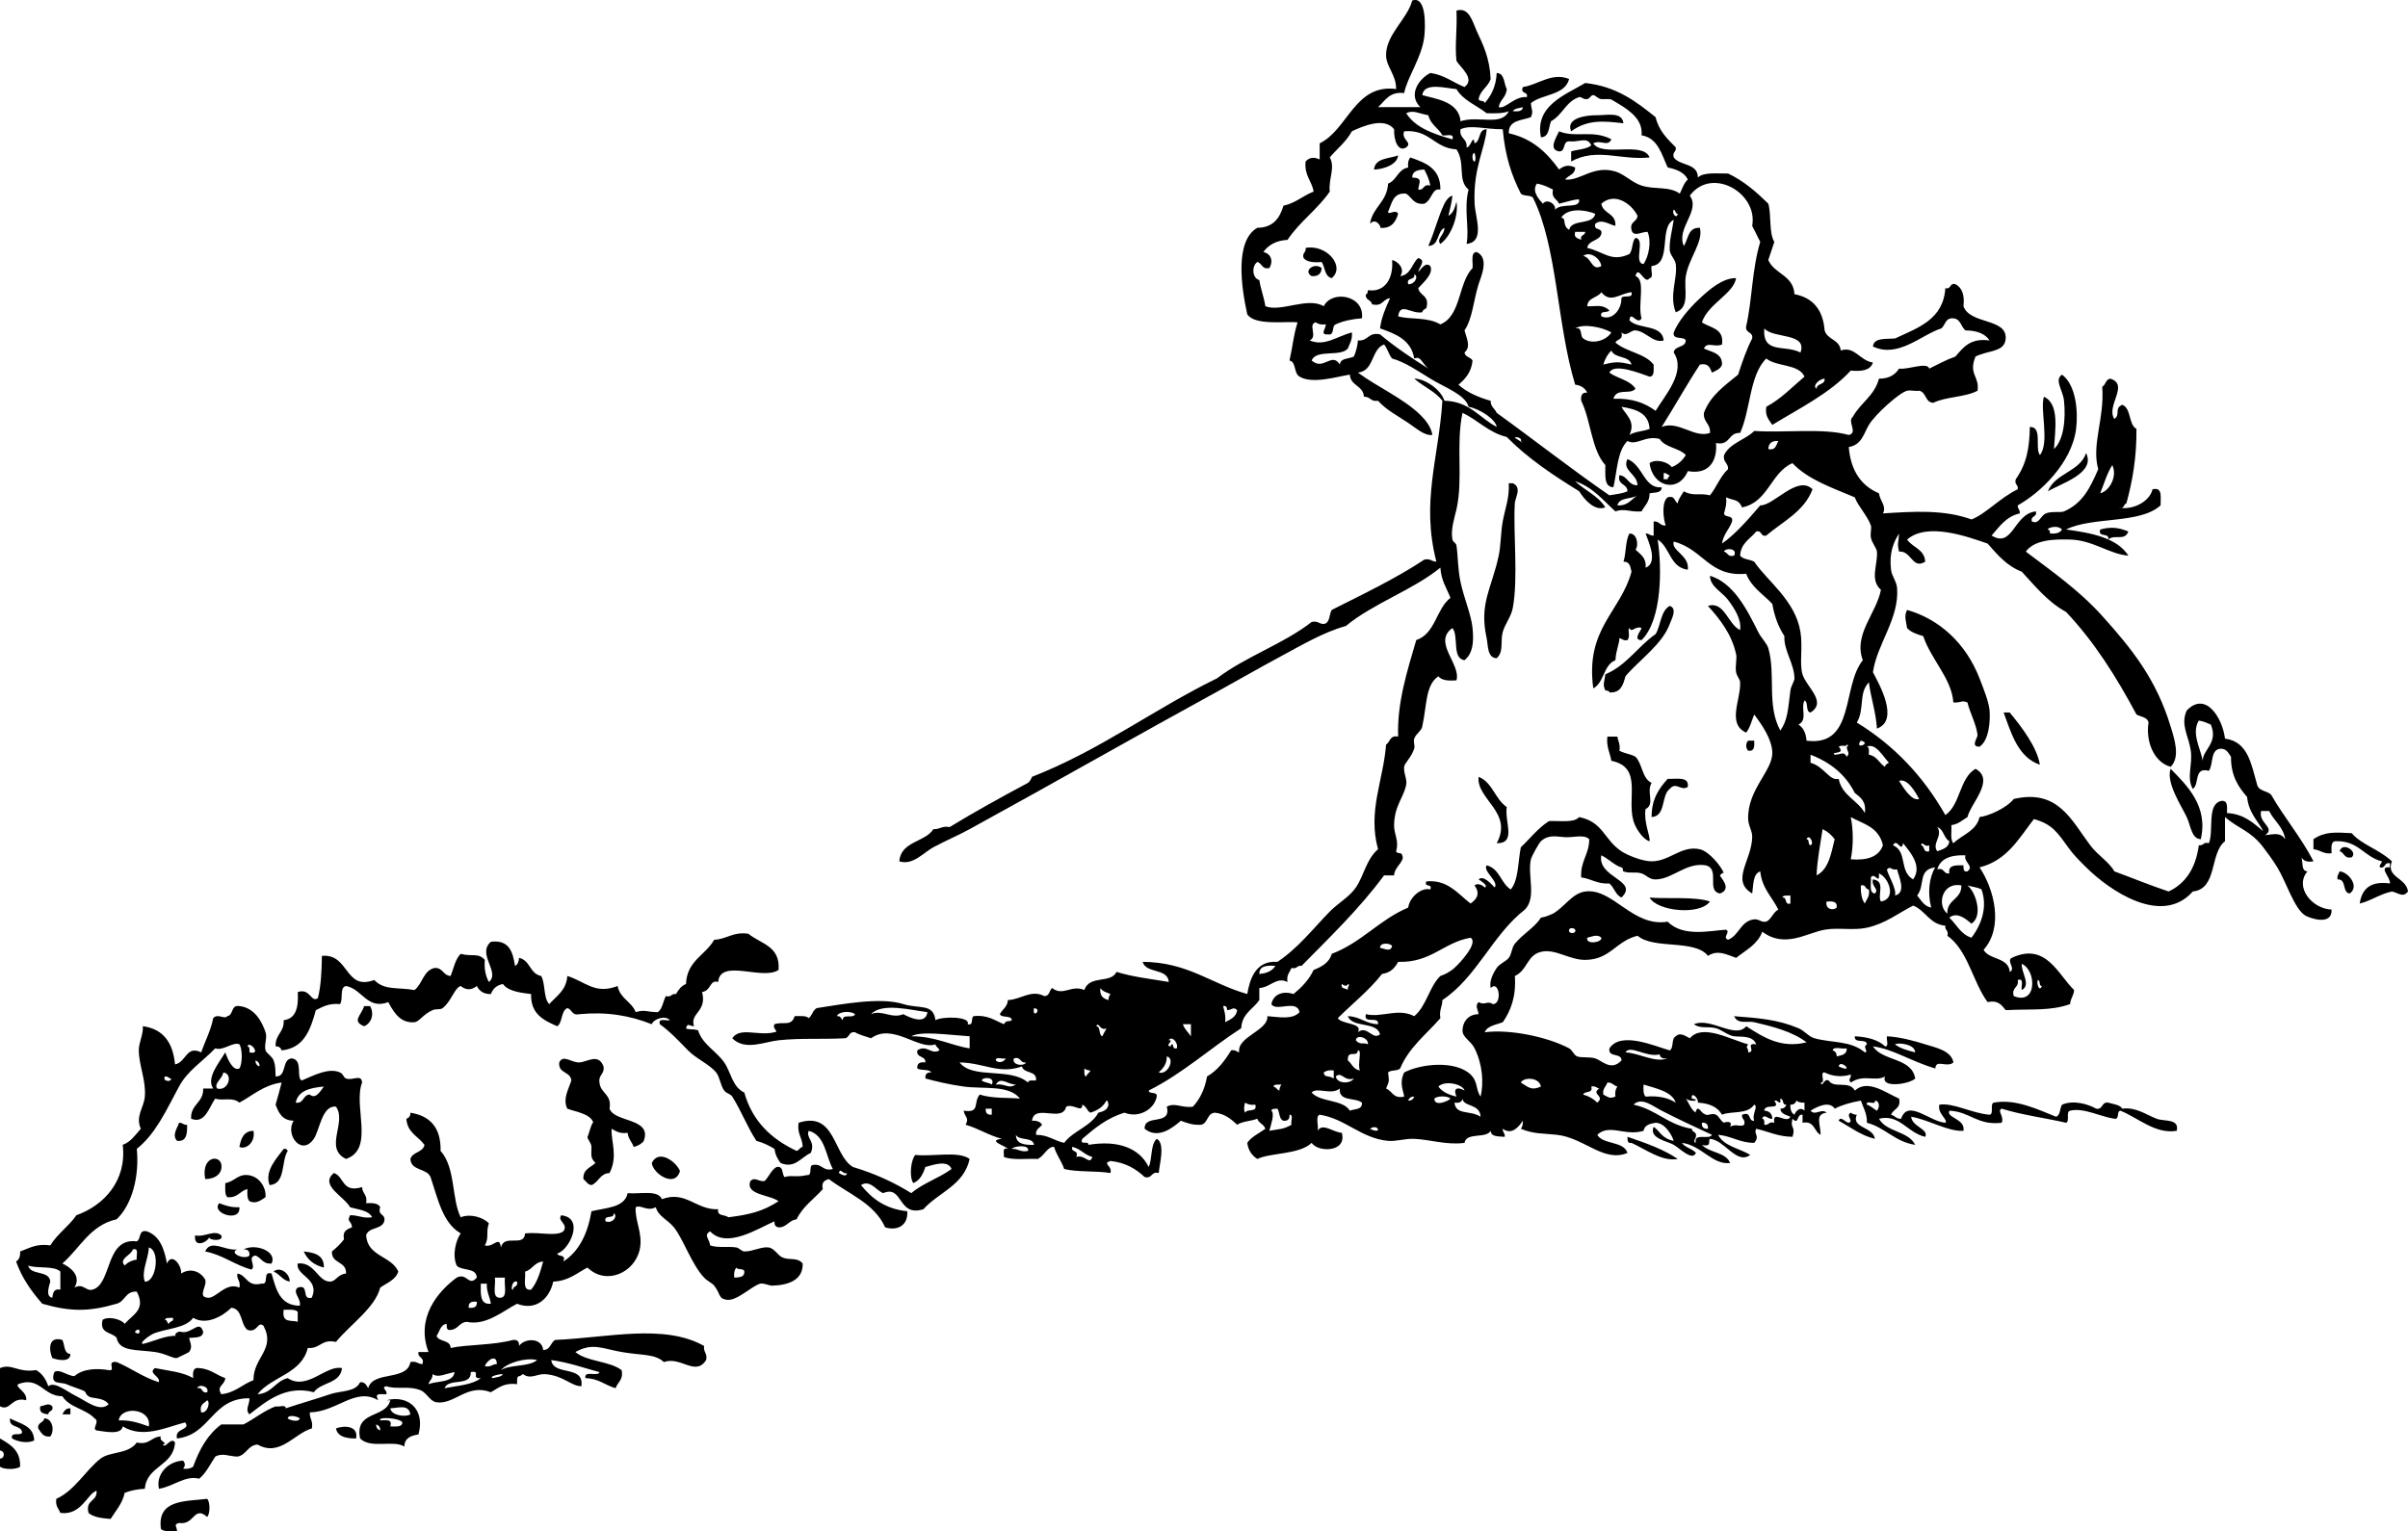 <?xml version="1.0" encoding="UTF-8" standalone="no"?>
<!-- Generator: Adobe Illustrator 13.0.2, SVG Export Plug-In . SVG Version: 6.00 Build 14948)  -->
<svg
    xmlns:rdf="http://www.w3.org/1999/02/22-rdf-syntax-ns#"
    xmlns="http://www.w3.org/2000/svg"
    xmlns:x="http://ns.adobe.com/Extensibility/1.0/"
    xmlns:dc="http://purl.org/dc/elements/1.1/"
    xmlns:i="http://ns.adobe.com/AdobeIllustrator/10.0/"
    xmlns:cc="http://web.resource.org/cc/"
    xmlns:xlink="http://www.w3.org/1999/xlink"
    xmlns:graph="http://ns.adobe.com/Graphs/1.0/"
    xmlns:svg="http://www.w3.org/2000/svg"
    xmlns:inkscape="http://www.inkscape.org/namespaces/inkscape"
    xmlns:sodipodi="http://sodipodi.sourceforge.net/DTD/sodipodi-0.dtd"
    xmlns:ns1="http://sozi.baierouge.fr"
    id="boar_hunt_xA0_Image_1_"
    enable-background="new 0 0 287.28 182.721"
    xml:space="preserve"
    viewBox="0 0 287.28 182.721"
    version="1.1"
    y="0px"
    x="0px"
  >
<g
      clip-rule="evenodd"
      fill-rule="evenodd"
    >
	<path
        d="m193.68 14.71c-2.499-0.292-4.313-0.434-6.239 0.96-0.68-1.595 1.775-1.935 3.119-1.92 1.14 0.013 2.97-0.453 3.12 0.96z"
    />
	<path
        d="m192.24 16.63c-0.432 0.942-1.266 0-2.16 0.48 1.107 1.692 5.911-0.311 6.72 1.68-3.4 0.374-6.283-1.21-9.359 0.48v-1.2c0.793-0.247 1.833-0.246 2.399-0.72-0.481-1.094-1.342-0.362-2.64-0.48-0.816-0.016-0.367 1.233-1.2 1.2-1.324-0.236-0.29-1.728 0-2.4 2 0.828 4.03-0.233 6.24 0.96z"
    />
	<path
        d="m166.8 18.55c-0.135 1.286-2.218 1.699-2.88 1.68 0.14-1.384 1.76-1.277 2.88-1.68z"
    />
	<path
        d="m168.24 18.791c1.85 0.63 3.641 1.319 3.6 3.84-1.022-0.247-0.965 1.233-1.92 1.68-1.271 0.15-1.477-0.764-2.16-1.2-1.609-0.169-1.695 1.185-2.16 2.16 0.024 0.462 0.895-0.373 1.2 0.24-0.355 1.28-1.092 1.784-2.16 1.68 0.25 0.024-0.469-1.324-1.199-0.48 0.313-2.006 2.043-2.597 2.159-4.8 1.049-0.391 1.163-1.717 2.4-1.92-0.08-0.557 0.04-0.922 0.24-1.2zm0.24 2.399c1.357 0.025 0.777 0.646 0.72 1.44 0.756 0.116 0.543-0.737 1.439-0.48-0.126-0.754-0.421-1.339-0.72-1.92-0.76 0.043-1.43 0.169-1.44 0.96z"
    />
	<path
        d="m155.76 29.59c2.492-0.482 4.79 2.219 3.12 3.6-0.863-0.177-0.782-1.297-1.2-1.92-0.956 0.077-1.772 0.013-2.16-0.48-0.2-0.678 0.34-0.622 0.24-1.2z"
    />
	<path
        d="m157.68 31.99c-0.045 0.675-0.417 1.022-1.199 0.96-1.07-0.624 0.34-1.681 1.2-0.96z"
    />
	<path
        d="m248.88 54.07c1.169 2.403-2.993 3.62-4.56 4.56 0.86-2.184 3.78-2.3 4.56-4.56z"
    />
	<path
        d="m180 57.67h0.48c1.127 0.493 0.28 1.725 0.239 2.4-0.204 3.43 0.425 8.924-0.239 12.48-0.197 1.051-0.932 1.908-1.2 2.88-0.318 1.149 0.163 2.313-0.721 3.12-1.152-0.024-1.023-1.605-1.199-2.4-0.924-4.157 0.615-5.944 1.439-9.84 0.272-1.288 0.235-2.734 0.48-4.08 0.3-1.633 0.81-2.78 0.72-4.56z"
    />
	<path
        d="m251.52 64.39c0.184-0.902-1.274-0.166-0.96-1.2 1.23-0.329 2.122-0.274 3.36 0.24-0.45 1.201-1.66 0.269-2.4 0.96z"
    />
	<path
        d="m199.2 72.311c0.97 0.29 0.178 1.666 0 2.16-0.874 2.426-3.747 4.389-5.28 6.24-0.276 1.004-0.544 2.016-1.92 1.92-0.007-0.233-0.294-0.187-0.48-0.24-0.366-0.763-0.084-1.056 0-1.92 2.54-1.06 3.874-3.326 6-4.8 0.63-1.05 0.59-2.771 1.68-3.36z"
    />
	<path
        d="m227.52 72.791c3.871 1.104 7.021 3.989 8.641 8.16 0.48 1.237 1.119 2.817 1.2 3.84 0.093 1.169-0.038 3.567-1.2 4.32-1.139 0.001-0.188-1.039-0.24-1.44-0.167-1.301-0.896-2.587-1.2-3.84-0.744-0.315-0.685 0.065-1.68 0-0.209-2.859-2.631-5.075-3.6-7.92-0.741-0.22-1.466-0.454-1.921-0.96-0.12-0.861-0.39-1.388 0-2.16z"
    />
	<path
        d="m239.04 85.03h0.72c1.426 1.71 3.302 4.197 3.601 6.24-2.6-0.922-3.38-3.654-4.32-6.24z"
    />
	<path
        d="m191.76 87.91h1.2c0.076 0.563 0.379 0.901 0.24 1.68 0.557 0.323 1.362 0.397 1.92 0.72 0.827 0.853 0.776 2.583 1.92 3.12-0.668 1.131 0.457 2.565-0.72 3.121-0.251 1.597 0.575 3.173 0.479 3.84-0.721-0.153-1.649-1.476-1.92-2.4-0.823-2.812 1.128-6.412-2.64-7.2-0.16-0.956-0.61-1.633-0.48-2.88z"
    />
	<path
        d="m208.56 88.39h0.721c0.047 0.688 0.029 1.31-0.721 1.2-0.31-0.315-0.31-0.884 0-1.2z"
    />
	<path
        d="m258.96 91.75c1.904 1.946 4.519 4.426 3.6 8.4-1.125-0.061-1.161-1.528-1.68-2.64-0.57-1.227-2.51-4.121-1.92-5.76z"
    />
	<path
        d="m176.4 92.71c1.668 0.651 1.964 2.675 3.359 3.6-0.28 1.792 1.191 4.355-1.2 4.319 2.01-3.68-2.45-5.245-2.16-7.92z"
    />
	<path
        d="m201.36 93.91c-0.815 0.547-1.389-0.675-2.16 0.24-1.047 0.793-0.426 3.254-2.16 3.36-0.007-2.168 0.891-3.43 1.92-4.561 1.09 0.035 2.57-0.327 2.4 0.961z"
    />
	<path
        d="m280.56 102.31c-0.928 0.208-0.854-0.587-1.439-0.72 0.35-1.2 2.23 0.06 1.44 0.72z"
    />
	<path
        d="m279.12 103.99c1.062 0.07 2.42 1.818 1.2 2.64-0.924-0.116-0.337-1.742-1.44-1.68-0.1-0.5 0.16-0.64 0.24-0.96z"
    />
	<path
        d="m204 107.59c-1.244 1.696-6.336 1.142-7.2-0.48 1.83 0.19 5.49-0.15 7.2 0.48z"
    />
	<path
        d="m43.44 120.07h0.72c0.55 1.012 0.098 2.074-0.72 2.4-1.513-0.61-0.354-1.26 0-2.4z"
    />
	<path
        d="m72 127.27c0.155 0.955-0.635 0.965-0.48 1.92 0.115 1.325 1.509 1.37 1.2 3.12 0.58 1.669 5.121 1.086 4.08 3.84-0.076 0.2-0.618 0.608-1.2 0.72-0.199-0.601-0.658-0.942-0.72-1.68-0.939 0.14-1.394-0.207-1.92-0.48-0.052 1.683 0.78 3.24-0.24 5.28-1.156 0.044-1.289 1.112-2.16 1.44-0.489-0.071-0.639-0.481-0.96-0.721-0.07-1.189 0.872-1.368 1.44-1.92-0.647-0.667-0.468-0.888-0.48-1.92-0.006-0.483-0.492-0.904-0.48-1.2-0.012 0.308 0.588-2.039 0.72-1.68-0.4-1.095-1.976-1.254-3.12-1.68-0.579-1.18 0.172-2.351 0.48-3.36-0.084-1.116-1.595-0.805-1.44-2.16 0.472-1.001 1.444 0.045 2.4 0 0.935-0.04 2.272-1.15 2.88 0.48z"
    />
	<path
        d="m220.8 132.79c0.193 0.127 0.39 0.251 0.72 0.24-0.708 1.611 1.971 1.419 2.16 2.88-1.731-0.428-2.919-1.4-4.319-2.16 0.218-0.651 0.841 0.245 1.199 0.24 0.66-0.22-0.43-0.84 0.24-1.2z"
    />
	<path
        d="m21.36 133.99c0.431-0.03 0.506 0.294 0.96 0.24 0.021 1.061-0.041 2.039-1.2 1.92-0.646-0.72 0.061-1.53 0.24-2.16z"
    />
	<path
        d="m30.24 134.95c0.271 1.401-0.938 2.3-1.68 1.92 0.194-1.01 0.507-1.89 1.68-1.92z"
    />
	<path
        d="m194.16 135.67c2.155 0.725 4.283 1.477 6 2.641-1.876 0.353-3.913-1.205-5.521-1.92-0.51 0.11-0.46-0.34-0.48-0.72z"
    />
	<path
        d="m33.84 137.11c0.279-0.039 0.427 0.053 0.48 0.24-0.796 1.283-0.216 3.943-2.16 4.08-0.633-1.72 0.891-3.23 1.68-4.32z"
    />
	<path
        d="m24.48 140.71c-0.57-2.988 2.287-3.025 1.92-1.199-0.124 0.61-0.727 1.19-1.92 1.2z"
    />
	<path
        d="m81.12 139.75c-0.57 2.084-3.232 0.32-3.36-0.96 0.864-1.77 3.017-0.02 3.36 0.96z"
    />
	<path
        d="m31.68 142.87c-0.598 0.41-1.178 0.837-1.92 0.48-0.276-0.284-0.271-0.849-0.24-1.44-0.912 0.208-1.156 1.085-2.4 0.96-0.331-0.31-0.238-1.042-0.24-1.68 1.09-0.174 1.458-1.058 2.64-0.96 1.373 0.11 2.256 1.43 2.16 2.64z"
    />
	<path
        d="m26.16 143.59c0.7 0.259 1.383 0.537 2.4 0.479 0.173 1.91-3.464 0.7-2.4-0.48z"
    />
	<path
        d="m26.4 147.43c0.339 0.766-1.436 0.606-1.44 0.239-0.263 0.616-1.873 1.313-1.68-0.239 1.154 0.26 2.285-0.74 3.12 0z"
    />
	<path
        d="m28.32 149.11c-1.116 0.404 0.884 1.306 1.44 0.72 0.044-0.523-0.196-0.764-0.72-0.72 1.453-0.775 4.073 0.246 3.36 1.68-1.052 0.093-1.226-0.693-1.92-0.96-1.049 0.207 0.129 1.25-0.48 1.681-2.021-0.539-3.373-1.747-5.52-2.16 0.648-1.54 2.382-0.04 3.84-0.24z"
    />
	<path
        d="m36.24 149.35c1.304 0.136 2.44 0.439 2.4 1.92-1.161-0.28-1.957-0.92-2.4-1.92z"
    />
	<path
        d="m32.64 151.75c0.771-0.677 1.968 0.262 1.92 1.2-0.876-0.16-1.17-0.91-1.92-1.2z"
    />
	<path
        d="m7.44 159.91c0.302 0.578 0.153 1.607 0.96 1.681-0.016 1.032-1.52 0.719-2.16 0.479-0.411-0.91-0.524-2.68 1.2-2.16z"
    />
	<path
        d="m46.08 167.11c2.622-0.681 4.685 1.08 3.84 4.08-0.902 0.138-1.66 0.42-1.68 1.439-1.353-0.825-4.001 0.312-5.28-0.96-0.68-3.399 3.09-2.35 3.6-4.56h-0.48zm0.48 0.96c0.13 0.861 1.801 1.085 2.4 0.72-0.22-1.23-1.341-0.78-2.4-0.72zm-1.2 1.44c0.634 0.006 1.504-0.225 1.2 0.72 0.636-0.004 1.413 0.133 1.44-0.48-0.229-0.52-2.962-0.73-2.64-0.24zm0 1.2c0.013-0.412-0.185-0.615-0.48-0.72-0.013 0.41 0.185 0.61 0.48 0.72z"
    />
	<path
        d="m6.24 167.83c0.175 0.655-0.477 0.483-0.48 0.96-0.557-0.082-1.125-0.155-0.96-0.96 0.561-0.07 0.992-0.47 1.44 0z"
    />
	<path
        d="m8.4 168.07v0.72h-0.96c0.209-0.35 0.359-0.76 0.96-0.72z"
    />
	<path
        d="m1.2 169.27c1.183 0.656 2.837 0.843 2.88 2.64-0.803 0.375-1.945 0.159-2.64-0.24-0.229-0.869 1.036-0.244 1.2-0.72-0.103-0.94-1.621-0.46-1.44-1.68z"
    />
	<path
        d="m5.28 169.27c0.947-0.021 1.282 1.423 0.72 2.16-0.904 0.104-1.093-0.508-1.44-0.96-0.114-0.75 0.646-0.63 0.72-1.2z"
    />
	<path
        d="m42.48 171.67c-1.199-0.001-2.191-0.209-2.4-1.199 0.914-0.37 2.713-0.37 2.4 1.2z"
    />
	<path
        d="m19.44 172.39c0.241 0.585 0.969-0.984 1.44-0.24-0.186 2.854-3.357 2.723-3.6 5.52-0.912 0.049-1.708 0.213-2.4 0.48-0.284 1.315-1.072 2.128-1.68 3.12-1.035-0.086-2.051-0.189-2.64-0.72-0.409-1.609 1.079-1.321 0.96-2.641-1.068 0.296-1.806 2.991-4.32 2.641-0.201-0.52-0.622-0.819-0.48-1.681 2.193-0.968 3.531-3.459 5.28-4.8 1.146-0.878 3.304-0.502 4.32-1.92 1.535 0.335 1.712-0.688 2.88-0.72-0.317 0.6 0.949 0.75 0.24 0.96z"
    />
	<path
        d="m0 171.67c1.205 0.716 2.458 1.382 2.4 3.36-0.437 0.367-1.963 0.367-2.4 0v-0.96c0.609-0.023 0.609-0.937 0-0.96v-1.44z"
    />
	<path
        d="m24.72 178.87c0.36 0.39 0.36 1.771 0 2.16-1.628-1.403-1.488 1.018-3.36 0.72-0.698 0.209-0.27 0.359-0.24 0.96-0.691-0.028-1.571 0.132-1.92-0.239-0.474-3.51 2.799-3.28 5.52-3.6z"
    />
	<path
        d="m170.4 43.99c-0.811-0.708-0.876-1.546-1.681-1.2-0.353-2.207-2.178-2.942-4.08-3.6 0.19-1.41 0.701-2.5 1.2-3.6-0.888 0.072-0.863 1.057-2.16 0.72-0.074-0.566-0.833-0.447-0.72-1.2 0.233-0.007 0.187-0.294 0.24-0.48 2.136 0.301 3.055-1.542 2.88-3.6 0.764 0.162 1.578 1.127 0.96 1.92 1.293-0.147 1.386-1.495 2.16-2.16 1.03 0.319 0.065 1.072 0 1.68 0.361-0.388 0.883-1.248 1.439-0.72 0.426 0.925-0.842 1.965-1.439 2.64 0.169 0.951 1.413 0.827 0.96 2.4-0.214 0.106-0.43 0.21-0.48 0.48-1.388 0.227-2.63-1.263-2.88 0.48 1.475 0.427 3.452 0.032 5.04 0.96 2.499-1.021 2.103-4.938 3.84-6.72 0.075-0.726-0.267-1.866 0.48-1.92 1.585 0.713 0.499 3.01 0.24 3.84-0.608 1.945-0.725 4.103-1.681 5.52 0.231 0.91 0.815 1.936 0 2.64 0.077 0.563 0.743 0.537 0.96 0.96-0.141 1.379-0.853 2.187-1.68 2.88 1.007 0.913 2.342 1.498 3.84 1.92-0.011 0.731 0.507 0.934 0.72 1.44 4.51 3.25 8.847 6.673 13.44 9.84 0.747-0.132 1.564-0.196 2.16-0.48-0.004-0.956-1.229-0.692-0.96-1.92 1.021 0.098 1.017 1.223 2.16 1.2-0.041-1.405-1.877-1.729-1.2-3.12 1.869 0.715 1.973 3.564 4.08 3.36 0.008 0.728-0.842 0.598-1.44 0.72 0.011 1.051-0.599 1.481-0.96 2.16-1.421 0.113-1.989-0.403-3.12 0-1.473-1.327-2.695-2.904-4.8-3.6 1.146 1.095 2.749 1.731 3.6 3.12-1.287 0.498-2.516-0.953-3.119-1.92-3.114-1.926-6.144-3.937-8.641-6.48-2.187-0.533-3.424-2.016-5.279-2.88-0.811 3.856 0.098 7.897-0.721 11.52-0.216 0.956-0.721 2.418-0.479 3.6 0.065 0.32 0.427 0.375 0.479 0.72 0.186 1.199 0.146 2.732 0.48 4.32 0.412 1.956 1.281 3.917 1.439 5.52 0.182 1.835-0.008 3.053-0.96 3.84-1.537-0.223-0.648-2.872-1.439-3.84-2.401 1.681 1.048 4.317 0.479 6.24-0.956 0.077-1.772 0.013-2.16-0.48-1.546 1.043-1.354 3.399-1.92 6-0.119 0.546-0.722 0.81-0.96 1.44-0.132 0.352 0.121 0.844 0 1.2-0.359 1.06-1.155 1.731-1.2 2.16-0.083 0.815 0.383 1.44 0.24 2.16-0.306 1.545-1.394 2.448-1.439 4.8-0.022 1.104 0.626 1.88 0.239 3.12 0.055 0.345 0.717 0.083 0.721 0.479 0.396 0.693-0.934 1.367-0.96 2.4h-1.2c-2.916 3.963-6.431 7.329-9.84 10.8-0.578-0.099-0.521 0.438-1.2 0.24-0.201 0.519-0.621 0.818-0.48 1.68-1.316-0.661-2.043 0.656-3.359 0.72v1.44c-0.745 1.095-2.075 1.604-2.16 3.359-3.743 2.418-6.941 5.379-11.04 7.44 0.065 0.495 1.062 0.058 0.96 0.72-0.282 1.519-2.131 2.613-3.84 1.92-2.097 0.623-3.575 1.865-5.04 3.12-0.373 0.854 0.815 0.146 0.72 0.72 3.553-0.597 6.101 0.391 7.2 2.641 0.458-0.981 0.192-2.688 0.96-3.36 1.053 0.513 0.309 3.117 0.24 4.08-0.958-0.237-0.723 0.718-1.68 0.48-1.032-0.969-2.274-1.727-4.08-1.92-1.04 0.347 0.253 0.536 0 1.439-1.714-0.285-3.917-0.083-5.52-0.479-0.318-0.963-0.919-1.641-1.2-2.641-0.796-0.048-1.067 0.939-1.92 1.44-1.378-0.062-3.06 0.18-4.08-0.24 0.055-0.425-0.242-1.202 0.48-0.96-0.237-0.354-2.546-0.995-0.72-1.2-1.581-0.419-2.769-1.231-4.32-1.68 0.464-0.861-0.093-0.88-0.24-1.68 2.038 0.305 1.104-0.938 1.92-1.921 1.513 0.494 3.458 0.348 4.8 0.48-1.289-1.672-4.377-1.116-6.72-1.44-1.807-0.249-3.384-0.641-4.56-0.96-0.043-0.523 0.197-0.764 0.72-0.72-0.284-0.437-1.251-0.188-1.68-0.479-0.072-0.633 0.333-0.788 0.96-0.721 0.051-0.851-1.126-0.474-0.96-1.439 1.142-0.736 1.654 0.579 2.64 0-0.085-0.315-0.422-0.378-0.48-0.721-1.976 0.754-5.094-2.607-7.68-0.72-0.649-0.23-1.372-0.388-1.92-0.72-0.753-0.113-0.634 0.646-1.2 0.72-2.905 0.148-5.199-0.044-7.92 0.24-1.687 0.176-3.995 1.292-5.52-0.24 0.922-1.393 3.079-0.229 5.04-0.72 0.619-0.058-0.33-0.413 0-0.96 1.081-0.348 2.017 0.308 2.4-0.96 0.638 0.002 1.371-0.091 1.68 0.24 0.412-0.309 0.482-0.958 0.96-1.2 2.882-0.432 7.538-1.353 10.32-0.48 1.927 0.604 3.592-0.113 3.84 1.92 0.815-0.474 4.258-0.448 3.84 0.48 0.775 0.215 0.337-0.783 0.72-0.96 1.698-0.179 2.513 0.526 3.6 0.96 0.423-0.603 0.397-0.169 0.96-0.48-0.085-0.635-1.223-0.217-1.44-0.72 0.302-0.578 0.911-0.849 0.96-1.68 1.468-0.028 2.789-1.295 4.32-0.48 0.677 0.037 0.602-0.679 0.96-0.96 1.269 1.037 2.315-0.429 3.84 0.24 0.642-1.845 3.147-0.712 3.84-2.16 2.084 0.623 3.676 0.771 6.24 1.2-0.146-1.694-2.723-0.958-3.12-2.4 5.406 0.034 8.225 2.655 12.48 3.84 0.263-1.53 0.881-4.047 3.601-3.84 2.456-1.627 4.222-3.933 6.239-6 0.954-0.977 2.351-1.748 3.12-2.88 0.991-1.457 1.203-3.306 2.641-4.56-1.248-4.537 0.62-8.162 0.96-12.48 0.489-0.31 0.437-1.163 1.439-0.96-0.137-3.99 1.038-7.696 2.16-11.52 2.289-0.75 2.365-3.714 4.08-5.04-0.448-1.152-1.118-2.082-1.2-3.6-3.36 2.719-7.944 4.215-11.28 6.96-2.777 0.773-5.371 2.348-8.159 3.84-2.154 1.153-4.385 2.454-6.48 3.6-10.219 5.59-19.968 11.172-30.24 16.8-1.392 0.763-2.9 1.394-4.32 2.16-1.203 0.649-2.47 2.213-4.08 1.68 0.219-2.421 3.045-2.235 4.08-3.84 0.773 0.053 1.016-0.425 1.92-0.24 3.034-1.846 6.177-3.583 9.36-5.28 0.224-0.176 0.363-0.436 0.48-0.72 8.114-3.166 14.502-8.058 22.08-11.76 3.402-2.597 7.912-4.087 11.28-6.72 0.733-0.173 0.874 0.245 1.439 0.24 0.781-0.099 0.619-1.141 0.96-1.68 3.779-1.901 7.623-3.737 11.04-6 0.733-0.173 0.875 0.245 1.44 0.24-1.847-7.159 0.274-12.31 0.72-19.2-0.869-1.131-2.297-1.703-3.36-2.64 1.145-0.021 3.131 1.187 3.601 2.64 3.043 0.077 4.178 2.062 6.239 3.12-0.118-0.846-1.881-2.115-3.359-2.4-0.385-1.457-2.812-2.282-4.561-3.36-1.557-0.959-3.034-1.975-4.56-2.4-0.417-0.464-0.544-1.217-0.96-1.68-1.568 0.592-1.157 3.163-3.12 3.36 2.349 1.738 5.366 3.032 7.44 5.04 0.598 0.579 1.316 1.472 1.439 2.4-0.938 0.123-1.914-0.795-2.88-1.44-1.33-0.888-2.615-1.541-3.6-2.64-0.878 0.158-0.921-0.519-1.681-0.48-0.081-1.358-1.605-1.274-1.68-2.64-1.548 0.243-4.484 1.166-6 0.24-0.74-0.452-0.359-1.735-1.2-1.92 0.432-1.899 0.42-2.769 0.96-4.56-1.404-0.151-5.087 0.427-6-0.96-0.715-3.238-1.512-8.761 1.2-10.32 1.902-0.018 2.677-1.163 3.12-2.64 1.454-0.306 2.323-1.196 3.6-1.68-0.22-1.299-1.131-1.908-0.96-3.6 0.463-0.486 0.966-0.558 1.681-0.24v-1.92c3.392-1.666 4.198-7.137 9.119-6.48 0.013-1.755-1.211-2.648-1.199-4.08 0.02-2.462 2.534-4.271 3.12-6.48 1.701-0.627 1.581 3.125 1.439 4.32-0.296 2.489-2.048 4.863-2.4 6.72-1.805-0.206-2.262 0.938-3.119 1.68h5.04c-1.502-1.513-0.147-3.38 1.199-4.08 1.686 0.234 2.702 1.138 4.08 1.68 1.333-0.995-0.521-2.361-0.96-3.12-0.212-1.93 0.102-3.614 0-6 1.51-0.474 1.918 1.347 2.4 2.4 0.763 1.665 1.546 3.163 1.68 5.76-0.314 0.966-1.24 1.32-1.439 2.4 0.054 0.346 0.716 0.084 0.72 0.48 0.788-0.892 1.364-1.996 1.439-3.6 0.981 0.059 0.831 1.25 1.2 1.92-0.057 0.982-0.815 1.265-0.96 2.16 0.823 0.255 1.861-1.333 3.36-1.2 0.18-0.739-0.827-0.292-0.48-1.2 1.791-0.242 3.44-1.795 5.521-0.96-0.506 1.975-3.189 1.771-4.561 2.88 0.053 0.877 0.33 0.92 0 1.68-1.113 0.406-2.699 0.341-2.64 1.92 2.821 0.619 4.559 2.322 6 4.32 0.613-0.443 1.049-0.615 1.92-0.24 0.001 0.881-0.84 0.92-1.2 1.44 1.79 0.203 3.352-1.753 6-0.96 1.061 0.318 1.998 1.324 3.12 1.68 1.618 0.513 3.266 0.045 4.561 0.96 0.302-0.578 0.484-1.275 0.96-1.68-0.418-0.862-1.338-1.222-2.4-1.44-0.741-1.579-1.146-3.494-3.12-3.84 0.15-1.743-1.13-2.806-2.88-3.84-1.104-0.653-0.556-0.427-1.92-0.48-0.38-0.015-0.719-0.479-0.96-0.479-0.294-0.001-0.405 0.423-0.72 0.479-0.464 0.083-0.719-0.317-0.96-0.24-1.581 0.507-1.981 2.14-3.36 2.88-0.299 0.741-0.197 1.883-1.2 1.92-0.768-3.77 2.906-5.063 5.28-6.48 3.757 0.404 6.091 2.229 8.399 4.08 0.376 1.625 1.407 2.594 2.4 3.6 0.099 0.578-0.438 0.521-0.24 1.2 0.726 1.035 2.878 0.642 2.88 2.4 0.689-0.671 2.267-0.454 3.601-0.48 1.9 0.899 3.386 2.214 4.8 3.6 0.395 1.365 0.05 3.47 0.72 4.56-0.229 0.73-0.484 1.436-0.72 2.16 0.714 1.686 2.998 1.802 3.12 4.08 2.216 0.424 3.408 1.872 3.6 4.32 0.308 1.132 1.805 1.076 1.92 2.4 1.669-0.562 2.261 1.206 3.841 1.44-0.284 0.917-1.311 1.09-2.641 0.96-2.536 2.744-6.085 4.475-9.359 6.48-0.378-0.583-0.896-1.025-0.721-2.16 1.774-0.946 3.082-2.358 4.561-3.6-0.695-1.544-3.329-1.15-4.561-2.16-2.019 1.981-1.867 6.133-3.12 8.88-1.442-0.083-1.147 1.572-2.88 1.2 0.171 1.771-0.558 3.858-3.359 3.36-1.116 2.637-4.217 1.917-4.561-0.96 0.805-0.57 2.226-0.097 2.641 0.48 0.741-0.298 1.287-0.792 1.68-1.44-0.811-0.87-2.477-0.884-3.12-1.92-1.74-0.467-2.732 0.848-3.84 0.24-1.221 1.18-1.225 3.576-1.68 5.52-1.164-0.037-0.943-1.457-0.961-2.64-1.674-1.845-1.714-5.325-2.88-7.68-0.067-0.627 0.088-1.032 0.721-0.96-0.257-0.544-0.729-0.872-1.44-0.96-2.195-7.18-2.111-16.461-5.04-22.32-0.307-0.333-1.133-0.147-1.439-0.48-1.112-2.174-1.886-4.506-2.16-7.68-2.162 0.008-3.785-0.569-5.04 0-0.186 1.145 0.854 1.065 0.72 2.16 0.484 0.08 0.812-1.721 0.96-0.48 0.764-0.276 0.396-1.684 1.44-1.68-0.165 2.244-1.638 4.629-1.44 8.88 0.076 1.639 1.297 4.565-0.96 4.8 0.367-1.854-0.362-4.12 0.24-6.48-1.372-1.13-0.331-3.118-1.44-4.8-2.668-0.131-3.184-2.416-6.24-2.16-0.418 0.997 1.055 1.32 0.24 1.92-0.999 0.636-1.506-0.965-1.439-2.16-1.171-1.516-3.812-0.331-5.04 0.24-0.675 1.245-1.76 2.08-2.641 3.12 0.693 1.192-0.182 2.625 0 4.08-1.467 2.133-3.605 3.595-5.04 5.76-1.368 0.072-2.269 0.611-2.88 1.44 0.85 0.198 1.238 1.001 0.721 1.92-0.929 0.209-0.854-0.586-1.44-0.72-0.708 0.479-0.617 1.944 0.24 2.16 0.162 1.117 0.549 2.011 0.72 3.12 1.838 0.743 5.061-1.151 6.96 0 0.987-1.992 4.9-1.302 4.561 1.44-1.19 0.09-2.247 0.313-3.12 0.72-0.547 0.174-0.072 1.369-0.96 1.2-1.007 0.088-0.172-0.782-0.24-1.2-0.557 0.077-0.922-0.039-1.2-0.24-0.979 0.254 0.305 1.699-0.72 2.16 1.786 0.755 3.211-0.466 5.04-0.96 0.079 0.879-0.267 1.333-0.48 1.92-0.859 1.06-3.797 0.043-4.319 1.44 1.427 1.258 2.384-1.069 3.359 0.48 0.073-0.807 1.103-0.658 1.68-0.96 0.237-0.563 0.421-1.179 0.48-1.92 1.241 0.121 1.207-1.033 2.64-0.72 1.78 1.497 3.74 2.818 5.76 4.08zm-20.16 72.24c0.898-0.062 1.543-0.377 1.92-0.96-1.03-0.07-1.94-0.02-1.92 0.96zm27.12-102.72c-1.21-0.951-2.801-1.519-3.601-2.88-1.259-0.088-3.874-0.873-4.08 0.72 1.431 0.429 4.387 0.71 4.561 3.12 2.14-0.712 4.892 0.631 5.76-1.2-0.67 0.288-1.66 0.264-2.64 0.24zm3.12-0.239c0.595 0.035 1.164 0.044 1.199-0.48-0.43 0.132-1 0.123-1.2 0.48zm-12.72 0.239c1.122 1.758 3.279 2.481 5.521 3.12 0.246-0.807-0.747-0.374-1.2-0.48-0.479-0.882-1.427-1.293-1.68-2.4-1.22-0.213-1.78-0.658-2.64-0.24zm8.16 5.761c0.246-0.062 0.029-1.662-0.24-0.72-0.06 0.204 0.04 0.769 0.24 0.72zm32.4 19.679c0.728-3.161 0.676-6.749 1.68-10.08-0.315-0.644-0.645-1.275-0.96-1.92 0.718-3.933-4.842-7.12-7.44-3.6 1.312 1.823-1.65 3.858-0.72 6 0.56-0.801 0.47-2.25 1.92-2.16 0.433 1.665-1.311 3.585-1.68 5.76-0.257 1.515 0.56 3.726-1.2 4.32-0.815-2.063 0.245-4.029 0-5.76-0.091-0.643-0.685-1.04-0.72-1.68-0.06-1.092 0.307-2.396 0.479-3.6-1.828 0.891-0.164 5.276-2.64 5.52-0.138 0.422 0.29 1.41-0.24 1.44-0.577 0.904-1.347-1.696-1.68-0.24 1.266 0.439 0.232 3.384 0.72 5.04-0.506 0.909-1.331-1.065-1.439 0.24 1.043 1.117 3.898 0.421 4.08 2.4-1.25 0.36-2.125-1.1-3.36-1.2-0.602-0.049-1.038 0.818-1.68 0.24 0.254 0.894-0.506 0.775-0.721 1.2 1.266 1.135 3.52 1.28 4.561 2.64-0.004 0.636 0.133 1.413-0.48 1.44-1.21-0.415-4.248-1.66-4.8-0.48 0.972 0.708 2.471 0.889 3.12 1.92-0.67 0.784-2.233-0.171-2.64 1.2 2.257-0.097 3.795 0.524 5.039 1.44 1.124-1.869 3.678-4.665 2.16-6.96 0.101-0.859 1.396-0.525 1.44-1.44-0.246-0.554-1.607 0.007-1.44-0.96 0.522-1.304 1.773-2.785 2.88-3.84 1.364-1.299 2.968-2.674 4.561-2.64-0.302 1.881-3.339 3.044-4.08 5.28 1.003 0.677 2.67 0.69 2.4 2.64-0.859 0.387-1.779-0.384-2.16 0.48 0.914 0.445 2.194 0.525 2.16 1.92-0.176 0.545-0.723 0.718-1.2 0.96-0.232-0.568-0.421-1.179-1.44-0.96-1.586 2.414-3.01 4.99-4.56 7.44 2.021-0.799 3.877 1.379 5.76 0.72 0.099-1.139-0.819-1.261-0.72-2.4 0.786-2.094 2.5-3.26 4.08-4.56 0.492-1.508 0.997-3.003 1.68-4.32 0.13-0.849-0.85-0.59-0.72-1.44zm-24.24-14.639c0.427-0.642 1.583-0.002 1.439 0.72 0.753-0.883 2.976-0.042 2.881-1.2-0.181-0.165-1.737 0.332-2.4 0.48-0.224-0.577-0.965-0.636-0.72-1.68-0.581-0.299-1.166-0.594-1.92-0.72-0.66 0.897 0.24 1.889 0.72 2.4zm6.96 0c0.205 1.235 1.781 1.099 1.68 2.64-0.729-0.134-1.627-0.892-2.399-0.24-0.256 0.895 0.899 0.38 0.72 1.2-0.235 0.885-1.53 0.71-1.68 1.68 1.94 0.414 2.855 1.755 5.04 0.72 0.408-0.472 0.275-1.484 0.72-1.92 1.231 0.129-0.301 3.021 0.96 3.12 0.584-0.862 0.988-2.618 0.479-3.84-0.709-0.036-1.693 0.698-1.92-0.24-0.229-1.029 0.674-0.927 0.721-1.68-0.74-1.473-2.73-2.852-4.32-1.44zm-4.8 1.679c0.712-0.004 0.056 0.885 0.96 1.44 0.318-1.361 2.852-0.508 3.12-1.92-1.32-0.524-3.32-0.707-4.08 0.48zm13.92-0.48c-0.317-0.003-0.22-0.42-0.48-0.48-0.28 0.492 0.38 1.144 0.48 0.48zm-11.52 3.12c-0.175-0.655 0.478-0.483 0.48-0.96h-1.2c-0.21 0.77 0.37 0.751 0.72 0.96zm2.4 3.12c-0.095-0.875-1.345-1.843-2.16-1.2 1.02 0.177 1 1.861 2.16 1.2zm-23.04 2.16c0.619 0.117 1.36-0.849 0.72-1.2 0.18 0.82-0.98 0.305-0.72 1.2zm21.36 2.64c1.105 0.044 1.771-0.286 2.64 0.48-0.177 0.383-1.175-0.055-0.96 0.72 1.214 0.57 2.424-0.716 2.4-2.16 0.164-0.476 1.43 0.15 1.199-0.72-1.464 0.167-2.487 1.376-3.6 0-0.43 0.693-1.63 0.612-1.68 1.68zm-1.44 2.64c0.955-0.205 0.506 0.855 0.96 1.2 0.978 0.742 2.69 0.339 3.36-0.72-1.14-0.647-3.35-1.085-4.32-0.48zm26.88 2.88c0.862-2.402-3.264-1.624-4.319-2.88-0.22 3.128 2.43 1.899 4.32 2.88zm-23.52 1.44c1.397-0.348 1.812-0.377 3.359 0-0.252-1.108-2.022-0.697-2.399-1.68-0.44 0.441-0.77 0.987-0.96 1.68zm25.44 2.88c0.029-0.691 1.023-0.417 0.96-1.2-0.58-0.001-1.53 0.841-0.96 1.2zm-22.32 5.52c0.614-0.425 1.654-0.425 2.399-0.72-0.097-1.903-1.63-2.37-3.359-2.64 0.55 1.011 1.72 1.711 0.96 3.36zm-12.96 0.72c0.209-0.556-1.222-0.552-0.48-0.24 0.21 0.134 1.05 0.722 0.48 0.24zm17.04 4.56h0.479c-0.001-0.241 0.194-0.286 0.24-0.48-0.307-0.013-0.333-0.308-0.72-0.24v0.72zm-5.52 3.121c1.277 0.077 1.66-0.74 2.4-1.2-0.71 0.487-2.19 0.206-2.4 1.2zm-60.72 59.039c-0.011-0.331 0.113-0.527 0.24-0.721-0.446-0.193-0.97-0.31-1.2-0.72-0.12 0.92 0.33 1.27 0.96 1.44zm13.92 2.64c0.627-0.332 1.315-0.604 1.439-1.439-0.457-0.45-0.603-0.026-1.2 0-0.027-0.293-0.072-0.568-0.48-0.48 0.14 0.58 0.34 1.09 0.24 1.92zm-42.24-0.96c1.259-0.58 2.496 0.604 3.84 0 0.819 0.444 2.686 1.286 2.88-0.24-1.82-0.21-5.42-1.19-6.72 0.24zm19.44-0.72c-0.25 1.39 1.04 0.1 0 0zm-23.52 0.96c0.472-0.072 0.476 0.324 0.72 0.479-0.113-0.832 1.302-0.138 1.44-0.72-0.48-0.41-1.95-0.35-2.16 0.24zm31.68 2.4c0.125-0.354 0.355-0.604 0.48-0.96-0.754 0.399-0.98-0.893-1.2-0.239 0.56 0.08 0.23 1.05 0.72 1.2zm10.56 0v-1.439h-0.96c0.2 0.61 0.64 0.96 0.96 1.44zm-33.36 0c2.871-0.015 4.82 1.131 6.96 1.44v-1.44c-2.64-0.17-5.78-0.66-6.96 0zm30.96 1.2c0.013-0.146 0.036-0.284 0.24-0.24 0.027 0.293 0.072 0.568 0.48 0.48 0.204-0.706-0.65-1.56-0.96-0.96 0.75-0.07-0.61 0.69 0.24 0.72zm-1.44 3.12c1.104 0.356 1.99-1.699 0.96-1.92 0.01 0.97-0.48 1.44-0.96 1.92zm-18.24-1.68c-0.349 0.131-1.24-0.28-1.2 0.24 0.36 0.38 0.98 0.18 1.2-0.24zm2.4 0.48c-0.756 0.116-0.543-0.736-1.44-0.479-0.3 0.81 1.22 0.99 1.44 0.48zm0.24 2.4c0.044-0.355 0.58-0.22 0.96-0.24 0.135-1.255-1.475-0.765-1.68-1.68-2.763 0.976-4.432-0.422-7.44-0.48 1.56 2.05 6.04 0.54 8.16 2.4zm6.96-0.72c0.057-0.343 0.395-0.405 0.48-0.721-0.331 0.011-0.527-0.112-0.72-0.239 0.04 0.36-0.09 0.89 0.24 0.96zm-11.28 0.96c0.484-0.912-1.091-0.952-1.2-0.48 0.32 0.25 0.88 0.24 1.2 0.48zm0.48 0c1.227-0.135 1.45 0.568 2.4 0-0.98 0.02-1.78-1.01-2.4 0zm11.28 3.36c-0.411-0.229-0.483-0.796-0.96-0.96 0.013 1.053-1.068-0.163-1.92 0.24-0.461 1.97-3.805-0.43-4.08 1.68 0.596-0.036 0.996 0.124 1.2 0.48-0.268 0.372-0.78 0.5-0.72 1.2 1.441-0.002 2.174 0.706 3.36 0.96 1.092-1.468 3.174-1.946 4.08-3.601 0.57-0.149 1.117-0.322 1.2-0.96-0.054-0.186-0.007-0.474-0.24-0.479-0.38 0.73-1.06 1.18-1.92 1.44zm-11.76 0.24v-0.72h-0.72c-0.04 0.52 0.2 0.76 0.72 0.72zm5.04 3.6c-0.128-0.991-1.783-0.457-2.16-1.199 0.01 1.11 1.02 1.22 2.16 1.2zm-0.72 0.72c0.244-0.823-1.803-0.572-1.92-0.24 0.77-0.05 1.02 0.43 1.92 0.24zm5.76 0.72c1.039-0.335 1.589 1.044 1.92 0-0.961-0.238-1.404-0.996-2.4-1.2-0.18 0.74 0.83 0.29 0.48 1.2z"
    />
	<path
        d="m197.28 134.47c0.766 0.508 0.938 1.393 2.399 1.68-0.104-0.385-0.901-2.133-2.16-2.16-0.688 0.111-1.322 0.277-1.439 0.96-2.21 0.685-4.082-0.896-5.521 0.48 0.709 1.211 3.139 0.702 3.601 2.16-2.829 1.182-5.14-1.791-8.4-2.16-1.626-0.185-2.804-0.08-4.319-0.721 0.186-0.213 0.258-0.542 0.239-0.96-0.432 0.628-1.275 1.787-2.399 0.96-0.031 0.431 0.294 0.507 0.239 0.96-0.73-0.069-1.638 0.038-1.68-0.72-0.544 0.976-2.904 0.136-3.12 1.44-2.11 0.288-4.119-0.396-6-0.48-1.103-0.05-2.144 0.332-3.12 0.24-3.236-0.306-5.075-2.648-8.159-3.12-0.542 0.179-0.095 1.347-0.24 1.92 0.567-1.016 1.89 0.204 2.88 0.24 0.656 2.352-2.854 2.359-3.6 1.2-1.438 1.409-4.892 1.159-6.48 1.92-0.631-0.409-1.08-1-1.2-1.92 0.517-0.764 1.426-1.135 2.16-1.681-0.162-0.558-0.798-0.642-0.96-1.199-0.745 0.294-1.785 0.294-2.4 0.72-0.707-0.652-1.428-1.292-2.64-1.44-0.994 0.046-0.812 1.268-1.68 1.44-1.017 0.058-1.699-0.221-2.4-0.48-0.943 0.818-2.722 2.256-4.32 0.96-0.074-1.834 3.24-0.279 2.64-2.64 0.997-0.536 1.781 0.194 3.12 0 0.844-0.916 1.423-2.098 1.68-3.6 1.265-0.735 2.119-1.881 2.88-3.12 0.502-0.102 0.636 0.164 0.96 0.24-0.303-1.882 3.493-2.576 3.36-4.32 1.3 0.088 2.995 0.467 3.84-0.48-0.311-1.58-2.835 0.003-3.36-0.96 0.241-1.212 1.421-1.609 2.641-1.2 0.963-0.796 1.835-1.684 2.399-2.88 0.98-0.38 1.862-0.857 2.16-1.92 3.544-1.336 5.686-4.074 9.12-5.52 0.189-1.307 1.636-2.448 2.64-2.16 0.297-0.776-0.776-0.184-0.479-0.96 2.498-0.247 3.68 1.379 5.28 2.64 0.821-0.572 1.143-1.24 0.479-2.16 0.284-0.305 0.906-0.102 1.2 0.24 0.525-0.162-0.455-0.798-0.72-0.96 0.568-0.553 1.514 0.555 1.92 0.96 0.538-0.699-1.458-1.955-0.96-2.64 1.546 0.373 1.694 2.145 2.88 2.88 0.943-1.137 0.85-3.31 1.2-5.04 1.113-1.047 2.04-2.279 3.359-3.12 1.294-0.066 2.967 0.247 3.601-0.479 2.893 0.586 2.917 2.662 5.04 4.08 0.629 0.42 2.418 1.198 3.6 1.199 2.172 0.003 3.54-1.935 5.76-1.439 1.077 0.24 2.534 1.998 2.88 2.88-0.09-0.229-0.477 0.218-0.479 0.24-0.022 0.184 1.536 1.591 0 2.159-1.689-0.315 0.057-2.885-1.681-3.359-2.356-0.406-3.957 1.652-6 1.68-0.783 0.011-1.08-0.526-1.68-0.72-0.696-0.225-1.492 0.034-2.16-0.24-0.119-0.049 0.021-0.41-0.239-0.479-0.804-0.215-1.491-1.003-2.4-1.44-0.489 2.705 4.559 2.979 2.4 5.04-0.72-0.32-0.861-1.22-1.44-1.68-1.451 0.091-2.153-0.567-3.36-0.721-0.117-1.957 0.956-2.725 0.96-4.56-0.613-0.618-1.896-0.184-2.88-0.24-1.002-0.058-1.982-0.356-2.88 0.48-0.264 0.246-1.124 1.829-1.2 2.16-0.433 1.896 0.707 4.569-0.72 6-3.873 3.007-5.707 8.053-9.84 10.8-0.01 0.79-0.405 1.194-0.24 2.16-1.671 1.929-3.737 3.462-4.8 6-0.307 0.333-1.133 0.146-1.44 0.479 0.155 1.194 0.117 1.021-0.239 1.92 0.756 0.283 0.826 1.254 2.159 0.96-0.062-0.654-0.639-1.568 0-2.88 2.063-1.08 6.158-1.444 7.921 0.24 0.923 0.883 0.584 1.79 1.199 2.64 0.383-1.682 0.235-3.855-0.72-5.76-0.484-0.966-1.452-1.274-1.439-2.16 0.01-0.719 0.44-1.89 1.92-1.92-0.074-0.561-0.47-0.991 0-1.439 0.737 0.438 1.079-0.217 1.68 0.239 1.165 0.052 0.797-2.942-0.24-1.92-0.178-0.77 0.228-1.67 0.72-2.399 0.324-0.48 1.146-0.808 1.44-1.2 0.372-0.496 0.343-1.219 0.72-1.681 0.978-1.196 2.378-1.942 3.12-3.119 0.562-0.079 0.991-0.289 1.44-0.48 1.436-0.84 2.286-2.433 3.84-2.64 3.305-0.44 5.665 4.309 9.84 3.6 1.844 1.898 5.16 1.049 6.96 0.96 0.591 0.284-0.491 0.906 0.24 1.2 1.263-0.497 1.46-2.06 2.88-2.4 0.832-0.192 0.923 0.357 1.68 0.24 0.645-0.316 0.797-1.124 1.44-1.439-0.739-1.501-1.949-2.531-2.16-4.561-0.899 0.301-0.8 1.601-0.96 2.64-2.602-1.543-0.062-3.919 0-6.72 0.018-0.8-0.452-1.298-0.48-2.16-0.114-3.503 2.916-5.756 2.881-7.92-0.026-1.595-1.246-3.349-2.16-4.56-0.311 0.729-0.497 1.583-0.96 2.16-2.327-1.049-0.62-3.954-0.721-6-0.019-0.397-0.378-0.691-0.479-1.2-0.138-0.691 0.124-1.599 0-2.16-0.538-2.438-1.954-4.199-3.36-5.76 1.96-0.638 2.385 2.224 3.84 2.88 0.178-1.281-0.674-2.571-1.439-3.6-0.709-0.953-2.144-1.569-2.16-2.88 2.763 0.839 4.355 3.883 5.76 6.72 0.34 0.687 1.036 1.354 1.2 1.92 0.912 3.149-0.219 6.831 1.44 9.84 0.903-1.338 0.893-2.5 1.199-4.8 0.073-0.543 0.484-1.093 0.48-1.44-0.02-1.763-1.288-3.299-1.2-5.04-0.694-1.065-1.188-2.332-1.439-3.84-1.083-1.157-2.499-1.981-3.12-3.6-4.407 0.417-5.07-2.903-8.641-3.84-0.363 1.089 1.9 1.615 1.681 3.36-2.142-0.258-2.112-2.688-3.601-3.6 0.522 3.334 0.542 9.596-1.92 12-1.086 0.007-0.075-1.111 0-1.44-0.689-0.335-1.219 0.654-1.439 0-0.291 0.139 0.156 0.906-0.24 1.44-0.502 0.102-0.636-0.164-0.96-0.24-0.014 0.714-0.407 1.405-0.48 2.64-1.44 0.559-1.33 2.67-2.64 3.36-0.978-7.138 3.24-9.08 4.56-13.92-0.135-0.584-0.205-1.235-0.96-1.2 0.342-1.018 0.21-2.51 0.721-3.36 0.896-0.034 1.129 1.39 0.72 1.92 0.554 0.566 1.312 0.929 1.2 2.16 1.546-0.598 0.326-3.134 0-4.08 0.43-0.031 0.506 0.293 0.96 0.24v-1.68c0.702-0.062 0.737 0.542 1.439 0.48-0.311-0.86-0.498-2.842 0.24-3.36 0.895-0.254 0.774 0.505 1.2 0.72 0.008-0.375 0.344-0.841 0.72-1.44 1.104 0.63 1.842 0.165 3.12 0.48 0.786-0.974 1.235-2.285 2.16-3.12 0.039-0.759-0.638-0.802-0.48-1.68 0.709-1.452 2.52-1.8 3.601-2.88 3.754 0.245 8.239-0.378 11.279 0.48 1.147-0.27-0.226-1.632 0.48-2.16 0.899-1.661 2.598-2.522 3.12-4.56 1.206 0.006 1.933-0.467 2.399-1.2 1.111 0.151 3.366-0.845 3.601 0 1.017-0.503 1.993-1.047 3.12-1.44 0.929-1.071 1.757-2.243 4.08-1.92-0.539-0.821-1.53-1.19-2.88-1.2-0.54-0.42-0.554-1.367-1.44-1.44-0.977-0.097-0.946 0.813-1.44 1.2-2.394 0.763-5.154 3.595-8.159 2.16 0.115-1.084 1.536-0.863 2.64-0.96 2.724-1.276 5.759-2.241 6-6 0.738 0.179 0.461-0.659 1.2-0.48 0.787 0.413 1.119 1.281 0.96 2.64 0.799 2.19 5.176 1.399 5.04 3.84-0.093 1.666-2.037 1.375-3.601 2.16-0.873 2.15 0.506 2.348 0.24 4.08-1.455 0.785-3.779 0.7-5.28 1.44-0.994-0.046-0.812-1.268-1.68-1.44-0.486 0.079-1.007-0.104-1.44 0-0.923 0.222-3.804 2.815-4.56 4.08-0.622 1.041-0.85 2.382-2.4 2.64 0.233 2.808 1.464 4.617 3.601 5.52 0.134 0.96 0.934 1.519 0.479 2.4 3.623-0.225 7.244-0.486 10.561 0.72 1.704-0.652 3.433-2.612 5.52-3.6 0.099-0.578-0.438-0.521-0.239-1.2 1.309-1.844 1.64-3.767 1.68-6.24 1.55-0.029 0.562 2.479 1.2 3.36 1.188-1.472-0.01-5.428 0.479-6.96 1.891 0.843 1.333 3.964 1.2 6.24 1.182-1.093 1.416-3.61 1.2-5.76-0.131-1.296-1.204-2.464-0.24-3.12 1.695 1.248 1.935 4.461 1.68 6.48-0.512 4.058-4.267 7.624-6.96 9.12-0.03 0.43 0.294 0.506 0.24 0.96-1.637 0.363-2.419 1.581-3.36 2.64 2.542 1.582 2.636-2.606 5.28-2.88 0.179 0.739-0.658 0.461-0.479 1.2 0.874 0.395 0.983-0.653 1.68-0.96 0.659-0.291 1.756-0.063 2.16-0.24 2.203-0.966 3.093-2.75 4.08-5.04-0.828-2.932 0.766-6.03 0.479-9.84 0.423-0.217 0.396-0.884 0.96-0.96 2.31 0.715-0.55 3.252 0.48 4.8 0.771-0.462-0.061-1.283 0.96-1.68 1.08 0.439 0.71 2.33 1.68 2.88 0.032 3.392-0.478 6.243-1.2 8.88-0.377 0.103-0.205 0.755-0.96 0.48 1.525 0.401 3.724-0.593 4.08-2.16 1.251-0.291 0.932 0.989 0.96 1.92-2.461 2.258-8.128 1.312-11.279 2.88 3.094 0.426 6.055 0.984 7.439 3.12-2.224-0.154-4.236-1.854-6.96-1.92-1.796-0.043-4.209-0.026-5.28 1.44 2.983 2.264 6.311 4.557 9.12 7.68 3.55 3.945 6.443 7.547 8.16 13.2 0.433 1.424 1.186 3.633 0 4.8-2.038-0.555-2.993-3.089-2.64-5.28-0.133-0.667-0.929-0.672-1.44-0.96-2.391-4.489-5.053-8.708-8.399-12.24-2.174-1.187-3.665-3.055-5.28-4.8-1.79-0.69-2.92-2.04-4.08-3.36-2.44-0.836-7.19-2.575-9.601-0.48 0.643 0.958 2.065 1.135 2.16 2.64-1.55 0.979-1.636-1.337-3.12-1.2-0.255-1-0.062-1.058 0-2.16-0.697 1.095-1.189 2.325-0.96 4.32 0.09 0.774 0.659 1.391 0.721 2.16 0.293 3.664-2.403 6.698-2.88 10.08 0.713 1.348 3.217 5.728 0.479 6.72-0.132-2.028-0.718-3.602-0.96-5.52-1.258 1.289-0.481 3.169-1.44 4.8 4.466 2.734 7.958 6.442 10.561 11.04 1.809-1.231 1.669-4.411 3.6-5.52 2.394 1.307-0.601 4.156-0.96 5.76-0.605 0.354-1.072 0.848-1.92 0.96 0.049 0.751-0.162 1.762 0.24 2.159 1.053-1.026 2.726-1.434 3.12-3.119 1.054-0.115 3.218-1.067 4.08-2.16 5.294-1.235 6.879 2.551 9.12 5.52 0.959 1.271 2.24 1.959 2.88 3.12 2.171 0.789 4.255 1.665 6.479 2.4 2.067-0.973 3.241-2.84 3.601-5.521 0.578 0.099 0.521-0.438 1.199-0.24 0.619-1.541-0.28-4.601 1.44-5.039 0.859-0.14 0.729 0.71 0.72 1.439 2.048 0.112 3.134 1.187 4.32 2.16-0.497-1.071-1.738-2.139-1.92-4.08-1.046-1.194-1.942-2.538-1.92-4.8-0.309-0.412-0.496-0.944-1.2-0.96-1.311 0.05-0.87 1.85-1.44 2.64-1.851-0.491-1.083 1.637-1.92 2.16-0.767-1.348-0.004-2.846-0.239-4.56-0.242-1.756-1.27-3.091-0.48-4.8 2.259-2.353 4.265 0.895 4.561 3.36 2.774 0.345 3.138 3.102 3.84 5.52 0.193 0.767 1.233 0.686 1.68 1.2 1.578 2.742 3.569 5.071 5.04 7.92-0.776 0.137-1.207-0.072-1.44-0.479 0.208 0.592-0.061 1.661 0.721 1.68-1.58 1.85 0.509 4.465 2.88 4.561 0.055 2.008-2.632 0.999-3.12 0.72-1.305-0.747-2.301-4.025-3.36-5.76-0.524-0.859-1.188-1.751-1.68-2.4-1.508-1.989-2.943-2.197-4.56-3.6v2.88c-1.854 1.427-0.869 5.69-3.841 6-3.727 4.21-10.007-0.182-12.72-2.88-0.811-0.807-1.469-1.441-2.16-2.4-1.263-1.753-1.902-2.771-4.08-3.36-1.778 2.302-3.211 4.949-6.479 5.761 1.751 2.625 2.893 7.138 0.479 9.84 0.679 1.241 2.991 0.85 3.12 2.64 0.782-0.395-0.438-1.302 0.24-1.68 4.096-1.93 5.556 2.056 7.44 3.84-0.041 0.68-0.44 1-0.48 1.68-2.406 0.846-4.53 0.554-7.68 0.721-0.476-0.564-0.85-1.23-2.16-0.96-1.799-2.441-2.326-6.154-4.8-7.921 0.198-0.678-0.339-0.621-0.24-1.199-1.905-0.175-2.351-1.811-3.84-2.4-1.732 0.873-3.288 2.149-5.521 2.64-1.642 0.361-3.421-0.052-5.04 0.24-2.168 0.392-4.747 2.255-7.439 0.24-0.562 1.518-1.966 2.194-3.12 3.12-1.196-0.415-2.195-0.996-3.36-0.24-1.589-2.012-6.467-0.733-8.399-2.4-2.595 0.626-3.246 2.856-6.24 2.881-1.917 0.015-3.572-1.371-5.28-0.96-1.708 0.41-1.601 2.198-3.12 2.88 0.167 2.486-0.495 4.145-1.439 5.52-0.807 0.314-1.831 0.409-2.16 1.2 2.816-0.382 7.355 0.473 10.08 1.92 0.385 0.204 0.525 0.787 0.96 0.96 0.477 0.189 1.506 0.023 2.16 0.24 0.803 0.266 1.883 1.563 3.12 0.24 0.011-0.972-1.638-0.283-1.44-1.44 1.37-2.091 5.41-0.253 7.2 0.24 0.505-0.295 0.155-1.445 0.72-1.681 0.537-0.541 1.202 0.016 1.68 0.24 1.478-1.807 4.921 0.197 6.96 0.72-0.399 0.478 0.022 0.306 0 0.961 0.999-0.059-0.451-1.195 0.96-0.961-0.44-1.098-1.763-0.863-2.64-0.96-0.699-0.076-1.492-0.783-2.16-0.96-1.007-0.266-1.869 0.095-2.64-0.479 2.006-0.867 4.954 1.813 6.24 0.24 2.104 1.348 4.159 2.667 7.199 1.92-1.689-1.299-4.105-1.901-6.239-2.4-0.816-0.19-1.968 0.299-2.4-0.72 2.915 0.226 5.208 0.391 7.68 1.439 0.731 0.311 1.196 1.003 1.921 1.2 2.159 0.588 4.247 0.241 6 1.681 0.503-0.067-0.349-0.642 0.239-0.961-0.047-0.752-1.569-0.029-1.439-0.96 1.522 0.078 2.782 0.418 3.6 1.2 0.521 0.041 0.108-0.851 0.24-1.2 1.504 0.081 3.205 0.528 4.56 0.96 1.266 0.403 3.088 0.734 3.36 2.16-0.794 0.692-2.102-0.454-2.16 0.721-2.944-0.858-4.94-2.292-7.439-2.641 1.145 1.815 4.618 1.302 5.04 3.84-0.68 0.678-4.184 1.203-3.601-0.239-1.226 0.654-2.566-0.323-4.08 0.72-0.399-0.477 0.021-0.306 0-0.96-1.089 0.341-2.22 0.213-3.12-0.24-0.668-0.108 0.188 1.309-0.479 1.2 0.208 0.709 0.359-0.557 0.96-0.24 0.646 1.011 2.428-0.06 3.12 1.2 1.535-1.422 3.723 0.287 5.279 0.96 0.256 1.215-0.709 1.211-0.96 1.92 0.457 0.104 0.604 0.518 1.2 0.48 0.789-2.405 3.418 0.363 5.28 0.479 0.357-0.373-0.985-1.083-0.72-2.16 1.723-0.245 3.889 1.044 6 1.2 0.539-0.101 0.006-1.273 0.479-1.439 2.646-0.5 5.34 0.852 7.44 1.68 0.545-0.175 0.425-1.015 0.72-1.44 1.369-0.594 3.108-0.061 4.08 0.48 0.85 0.13 0.59-0.851 1.439-0.72 0.615 0.185 1.361 0.239 1.681 0.72 1.59-0.22 2.77 0.69 4.08 1.2 0.901 0.35 2.743-0.053 2.399 1.439-2.541 0.438-4.642-1.58-6.72-2.399-0.495 0.064-0.058 1.062-0.72 0.96-1.696-0.26-3.714-1.358-5.28-0.96-0.539 0.101-0.007 1.273-0.479 1.439-2.537-0.583-5.305-0.936-7.681-1.68-0.594 0.231 0.331 0.922 0 1.68-2.912 0.352-3.783-1.337-6.24-1.439-0.449 0.857 1.936 0.938 1.681 2.399-1.836 0.124-4.106-1.311-6.24-1.68 0.085 1.188 2.118 1.461 1.68 2.399-2.128-0.455-3.055-2.765-5.52-2.159 0.871 1.608 3.51 1.45 4.32 3.119-2.429-0.372-3.555-2.046-5.761-2.64 0.024-1.144-0.447-1.793-0.72-2.64-1.159 0.201-2.223 0.497-3.12 0.96-0.675-1.008-2.209-0.18-2.88 0.24 0.548 0.668 1.271-0.328 1.92 0.239-1.444 0.154-0.734 1.391-0.72 2.641-0.821-0.379-0.69-1.71-2.16-1.44v-0.96c-0.769-0.106-0.392 1.311-1.2 0.48-0.332 1.235 0.424 0.832 0 2.159-1.738-0.021-2.883-0.637-4.32-0.96-0.364 0.629 0.473 0.826-0.239 1.681-1.759-0.002-2.701-0.819-4.32-0.96 0.703 1.377 2.553 1.606 3.84 2.399-1.638 1.215-2.987-1.737-4.8-1.92-0.281 0.148 0.296 1.046-0.96 0.72 0.875 0.966 2.831 0.849 3.36 2.16-2.082 0.292-3.446-2.132-5.761-2.399 0.394 0.566 1.236 0.684 1.681 1.2-0.436 1.003-1.886-0.52-2.641-0.961-0.77-0.45-3.01-0.77-2.4-2.16zm13.68-80.88c0.916 0.196 0.93-0.511 1.2-0.96-0.78-0.062-1.16 0.285-1.2 0.96zm11.28 25.201c-1.154-3.071 1.601-5.535 2.16-8.4-1.383-1.22-0.336-3.056-0.48-4.56-0.042-0.433-0.61-1.06-0.72-1.68-0.093-0.526 0.109-1.128 0-1.44-0.412-1.169-1.559-2.34-1.92-3.36-2.698-1.142-5.572-2.108-7.44-4.08-2.61 1.149-2.867 4.652-6 5.28-0.496-1.037-0.854-0.732-1.92-1.2 0.105 0.825-0.095 1.345-0.24 1.92 0.076 0.564 1.138 0.142 0.96 0.96-0.334 0.945-1.041 1.519-1.199 2.64 1.73-1.197 3.564-3.409 4.56-4.56 1.589 0.061 4.45-3.697 6.24-1.92-1.014 2.667-3.531 3.829-5.521 5.52-0.738 0.179-0.461-0.659-1.2-0.48-0.712 0.888-1.832 1.368-1.92 2.88 0.34 0.461 1.166 0.434 1.681 0.72 1.528 2.291 4.912 4.603 5.52 8.4 0.289 1.802-0.14 3.822 0.24 5.04 0.486 1.56 2.969 3.291 0.96 4.56-0.635-0.085-0.217-1.223-0.72-1.44-0.489 0.952 0.423 2.305-0.721 2.88 0.584 0.377 0.899 1.021 0.96 1.92 5.83 0.762 4.2-6.516 6.72-9.6zm28.32-19.921c1.154-0.291 2.073-2.081 1.44-3.36-0.63 0.972-0.98 2.226-1.44 3.36zm-6 4.8c0.69 0.05 1.22-0.061 1.44-0.48-0.622-0.652-1.854-0.105-1.68 0 0.19 0.053 0.28 0.201 0.24 0.48zm-37.68 2.641c0.483-0.912-1.091-0.952-1.2-0.48 0.46 0.102 0.43 0.685 1.2 0.48zm55.92 24.48c-0.026-1.355 1.882-2.071 0.96-4.32-0.448-0.191-0.879-0.401-1.439-0.48-0.89 1.5 0.15 3.181 0.48 4.8zm-40.8-2.401c-0.87 1.134 1.4 0.319 0 0zm-1.68 0.48c-0.209 0.362-0.359-0.066-0.96 0.24 0.906 1.006-1.056 0.525-0.48 0.96 0.85-0.023 1.052-0.461 1.44 0.24 0.449-0.457 0.026-0.603 0-1.2 0.13 0.001 0.27-0.194 0-0.24zm2.64 1.2c0.972 0.148 1.223 1.017 1.92 1.44 0.051-0.269 0.267-0.374 0.48-0.48-0.675-0.69-1.577-2.417-2.641-1.92 0.36 0.045 0.22 0.58 0.24 0.96zm-6.96 0.96c1.652 0.449 2.228 2.193 3.36 1.92 0.392 2.008 2.264 2.535 3.12 4.08 0.196-1.396-0.526-1.874-1.2-2.4-1.092-2.188-2.905-3.654-5.28-4.56v0.96zm10.56 2.16c0.533 0.833 1.526 2.467 2.4 2.16-0.5-0.925-1.42-2.494-2.4-2.16zm43.68 6.48c1.13-0.134 1.815-0.342 2.399 0.48-0.258-1.502-1.342-2.178-1.92-3.36h-0.96c-0.37 1.45 1.79 1.979 0.48 2.88zm-49.44 2.88c2.003 0.162 3.364-0.316 3.84-1.681-0.512-2.229-2.425-2.556-3.84-3.359 0.32 1.535 0.32 3.509 0 5.039zm10.32-0.96c0.637-0.243 1.365-0.396 1.439-1.2-0.67-0.37-0.655-1.425-1.439-1.681 0.73 1.016-0.7 1.971 0 2.881zm-14.4 2.88c1.44-0.721 1.736-2.584 2.16-4.32-0.375-0.505-0.841-0.919-1.439-1.2-0.27 1.81-0.63 3.53-0.72 5.52zm-0.72-3.6c0.5-0.186-0.177-1.442-0.48-0.72 0.4 0 0.13 0.67 0.48 0.72zm12.24 4.08c1.147-1.587-0.362-3.274-1.2-4.32-0.222 1.213-0.702-0.695-1.2 0.24 1.76 0.77 0.69 3.09 2.4 4.08zm1.92-3.36v-0.721c-0.547 0.33-0.902-0.618-0.96 0 0.46 0.1 0.19 0.93 0.96 0.72zm0.96 2.16c0.896-0.256 0.684 0.597 1.439 0.48-0.173-1.054 0.801-0.96 1.681-0.96 0.022 0.377-0.032 0.832 0.479 0.72 0.857-0.643-0.491-1.09-0.239-1.92-1.74-0.06-2.98 0.38-3.36 1.68zm-6 0c0.012 0.5 1.182 2.271 0.96 3.12 1.398-0.314 0.443-2.29 0.24-3.12-0.76 0.14-0.74-0.45-1.2 0zm3.6 3.12c0.485 0.556 0.798 1.282 1.681 1.44-0.46-1.724-0.249-3.613 0.479-4.8-2.11 0.26-1.18 2.15-2.16 3.36zm-4.32 0.72c1.921-0.326 0.942-2.867-0.24-3.36 0.104 1.491-0.507-0.224-0.96 0.479 0.074 0.726-0.267 1.867 0.479 1.92 0.558-0.553-0.444-0.773-0.239-1.68 1.58 0.17 0.49 1.89 0.96 2.64zm-1.92 0.24c0.2-0.519 0.621-0.818 0.479-1.68-0.477-0.003-0.305-0.655-0.96-0.48-0.02 0.9 0.1 1.66 0.48 2.16zm9.84 1.2c-0.059-1.738 1.708-1.651 1.68-3.36-2.29-0.46-2.97 2.34-1.68 3.36zm2.88 1.2c-0.526-0.443-1.685-1.503-2.641-0.72 0.865 0.814 1.362 1.997 2.641 2.399 1.29-1.697 1.908-3.765 1.2-5.76-0.454-0.267-1.134-0.307-1.681-0.48 0.96 0.7 1.93 3.64 0.48 4.56zm-21.6-2.4v-0.96c-0.358 0.041-0.886-0.086-0.96 0.24 0.63-0.07 0.19 0.93 0.96 0.72zm5.52 0.48c0.109-0.75-0.513-0.768-1.2-0.72-0.21 0.91 0.8 1.13 1.2 0.72zm-31.2 2.64c-0.081-0.194-0.637-0.289-0.72 0-0.16 0.56 0.94 0.52 0.72 0zm1.44 0.96c-0.196 0.87 1.812 0.58 1.68 0-0.45-0.47-1.13-0.12-1.68 0zm-22.56 2.88c-0.386 0.734-0.931 1.31-1.92 1.44-1.545 1.975-3.516 3.524-5.28 5.28 0.498 0.774 3.05 0.529 2.4 1.68 1.099-0.906 1.765 1.024 2.64 0.24-0.42-1.58-3.294-0.706-3.84-2.16 1.488 0.032 2.112 0.928 3.601 0.96 0.167-1.047-1.816 0.056-1.44-1.2 1.869 0.468 3.802-0.781 5.76 0.24 1.456-1.185 1.78-3.501 3.12-4.8 0.469-0.138 1.168-0.494 1.68-0.96 0.768-0.698 2.878-3.02 1.921-3.601-3.27 0.57-4.68 3-8.64 2.88zm-2.16-1.68c0.534 0.104 1.302 0.552 1.44-0.24-0.31-0.33-1.44-0.42-1.44 0.24zm76.56 5.04c-0.106-0.454 0.326-1.446-0.48-1.2 0.179 0.979-0.773 0.826-0.479 1.92 2.795 1.164 2.745-3.073 0.96-3.84-0.08 1.03 1.15 2.53 0 3.12zm2.4-0.48c-0.396-0.003-0.134-0.665-0.479-0.72-0.2 0.49 0.21 1.49 0.48 0.72zm-83.52-0.24c-0.165 0.645 0.496 0.464 0.72 0.72-0.095-0.413 0.356-0.615 0-0.72-0.06 0.37-0.53 0.17-0.72 0zm1.68 6.72c0.505 0.626 0.936 0.204 1.44 0.479 0.1-0.81-1.4-1.23-1.44-0.48zm66.72 1.44c0.006-0.976-1.988-1.2-2.4-0.961 0.62 0.51 1.51 0.73 2.4 0.96zm-67.68 0.96c0.487 0.393 0.664 1.096 1.44 1.199-0.315-0.791 0.306-2.476-0.24-2.399-0.07 0.95-1.27-0.18-1.2 1.2zm37.2-0.72c-1.593 0.412-3.519-1.198-4.08-0.239 1.677 0.086 3.514 1.281 5.04 0.72-0.55 0.07-0.9-0.06-0.96-0.48zm21.12 0.24c0.584-0.136 1.234-0.205 1.2-0.96-0.497 0.143-1.577-0.297-1.681 0.24 0.3 0.1 0.49 0.31 0.48 0.72zm0.24 1.2c2.05 0.93 0.16-0.98 0 0zm-61.44 0.72c0.106 0.674 0.506 0.284 1.2 0.72v-0.96c-0.56-0.08-0.92 0.04-1.2 0.24zm1.44 0.48c0.159 0.877 1.721 0.912 2.159 0.239-1.2 0.39-1.43-0.9-2.16-0.24zm22.08 0.72c0.846 0.5 1.199 1.021 2.399 0.479-0.23-1.15-2.08-1.13-2.4-0.48zm-9.84 0.48c0.47 0.651 1.253 0.988 2.16 1.2-0.462-1.076 0.203-1.165 0.96-0.72-0.19-0.77-2.34-1.26-3.12-0.48zm19.68 0.96c0.624 0.307 0.724 0.527 1.439 0.24-0.076-0.557 0.039-0.921 0.24-1.2-0.457-0.103-0.603-0.517-1.2-0.479-0.14 0.5-0.6 0.69-0.48 1.44zm-38.64-0.48c-0.01-0.33 0.113-0.527 0.24-0.72-0.359 0.041-0.886-0.086-0.96 0.239 0.34 0.06 0.4 0.39 0.72 0.48zm43.68 0.72c1.572-0.133 2.72 0.16 3.6 0.721-0.446-1.366-2.514-1.729-3.84-2.16-0.03 0.59-0.04 1.16 0.24 1.44zm-7.44-0.24c0.693 0.188 1.239 0.521 1.68 0.961 0.999-0.802-0.822-1.015 0.24-1.681-0.324-0.075-0.458-0.342-0.96-0.24 0.25 0.89-0.81 0.47-0.96 0.96zm-27.84 1.92c0.565-0.234 1.522-0.078 1.44-0.96-0.791-0.649-2.799-0.082-2.641-1.681-1.058 0.842-2.712-0.234-3.359 0.48 1.05 1.19 3.7 0.78 4.56 2.16zm41.28-1.2c-0.557 0.076-0.922-0.039-1.2-0.24 0.337 0.418 0.608 1.329 1.2 1.68-0.09-0.053 0.105-0.507 0.239-0.479 0.372 0.074 0.296 0.447 0.96 0.72 0.3 0.123 0.743-0.234 1.2 0 0.407 0.208 0.515 0.728 0.96 0.96-0.081-0.042 1.156-0.377 0.721 0.48 0.714-0.416 1.218 0.077 1.68-0.24 0.198-0.679-0.338-0.622-0.24-1.2 1.18-0.46 0.643 0.798 1.44 0.72-0.314-0.816 0.534-1.675 0-1.92-0.833 1.224-2.755 0.72-3.84 1.2-0.52-0.921-1.513-1.368-2.881-1.439 0.13-0.501-0.85-1.455-0.72-0.48 0.19 0.05 0.47 0.01 0.48 0.24zm-34.32 0c0.413 0.013 0.615-0.185 0.72-0.48-0.41-0.01-0.62 0.19-0.72 0.48zm3.12-0.24c-0.009 1.02 1.709 0.289 1.92 0-0.35-0.35-1.57-0.35-1.92 0zm2.4 0.48c0.17 1.535 1.86 0.866 3.12 1.68-0.084-1.604-2.078-1.148-2.159-2.16-0.06 0.42-0.41 0.55-0.96 0.48zm38.88 0c-0.308-0.014-0.333-0.309-0.721-0.24 0.855 1.24-1.141 0.251-1.199 1.2 0.61 0.029 0.931 0.349 0.96 0.96-0.428 0.143-0.997-0.704-1.2 0 0.279 0.04 0.261 0.379 0.24 0.72 0.578 0.098 0.521-0.438 1.199-0.24-0.275-1.65 1.502 0.235 1.92-0.72-0.492-0.228-1.142-0.298-1.199-0.96 0.412 0.013 0.615-0.185 0.72-0.48-0.554 0.073-0.267-0.693-0.72-0.72v0.48zm-14.16 0.96c-1.103-0.562-2.385-1.672-3.36-0.721 2.706 0.574 4.127 2.434 6.96 2.88 0.003 0.478 0.655 0.306 0.48 0.96-0.035 0.284-0.428 0.545 0 0.721-0.305-1.265 1.621-0.299 1.92-0.96-2.17-1-3.94-1.83-6-2.88zm5.52 2.16c0.044-0.523-0.196-0.763-0.72-0.72-0.04 0.52 0.2 0.76 0.72 0.72zm9.84-2.88c-0.035 0.597 0.124 0.996 0.48 1.2 0.175-0.487 0.722-0.979 1.2-0.479v-0.96c-0.418 0.018-0.747-0.054-0.96-0.24-0.1 0.3-0.31 0.49-0.72 0.48zm9.12 0c0.5 0.141 0.776 0.505 1.2 0.721 0.327-0.306 0.371-1.176-0.24-1.2 0.17 0.65-1.13-0.17-0.96 0.48zm-74.16 0.96c0.188-0.531 1.486 0.046 1.2-0.96-0.557 0.077-0.921-0.038-1.2-0.239-0.17 0.36-0.18 1.01 0 1.2zm2.88 2.16c1.195-0.232 1.585-0.124 2.64-0.72-0.131-0.349 0.28-1.24-0.24-1.2 0.044 0.523-0.196 0.764-0.72 0.72-0.545-0.175-0.426-1.015-0.72-1.439-0.283 0.037-0.682-0.041-0.721 0.24 0.44 0.38-0.1 1.81-0.24 2.4zm12-0.24c1.56 0.78 0.97-0.69 0 0z"
    />
	<path
        d="m285.12 103.51v-0.48c-0.739-0.179-0.461 0.659-1.2 0.48-0.067-0.388 0.227-0.414 0.24-0.721-2.126-0.514-2.777-2.502-5.521-2.399-0.613 0.026-0.476 0.804-0.479 1.439-1.007 0.127-1.341-0.419-2.16-0.479v-1.2c1.337-0.914 2.536-0.834 4.56-0.72 1.229 1.412 3.184 1.864 4.801 3.359-0.766 1.932 1.71 1.93 1.92 3.601-0.606 0.772-1.072 0.191-1.92 0-1.452 0.309-2.434 1.086-3.841 1.439 0.251-1.749 1.28-2.72 3.601-2.399 0.12-0.71-1.48-2.06 0-1.92z"
    />
	<path
        d="m0 163.27c1.426-0.597 2.065 0.577 4.32 0.24 0.712 0.408 1.161 1.079 1.44 1.92 0.761-0.61 2.115 0.58 3.36 1.199 1.239 0.617 2.783 1.929 3.84 0.961-0.616-0.888-1.951-0.623-2.4-0.961-0.53-0.397-0.139-0.478-0.72-0.72-0.447-0.187-1.306-0.45-1.92-0.72-0.687-0.303-1.999 0.147-1.44-1.44 0.615-0.439 1.51 0.444 2.4 0.48 1.032-0.925 2.75-0.941 4.08-0.72 0.969 0.188-0.359-1.149 0.96-0.96 1.748 0.731 3.134 1.825 5.04 2.399 0.169-0.748-1.342-1.032-0.48-1.68 1.599 0.321 3.372 0.469 4.56 1.2-0.047-0.688-0.03-1.311 0.72-1.2 1.346 0.094 2.047 0.833 3.12 1.2-0.096 0.911-1.104 0.91-0.48 1.92 1.665-0.176 2.501-1.18 3.84-1.681-0.027-2.741 2.677-3.666 1.2-6.479-0.709-0.639-0.705 0.891-1.92 0.479-0.856-0.664-0.547-2.492-1.92-2.64-1.021 1.01-2.993 2.141-4.56 1.2-0.869 1.284-3.327 1.27-4.8 1.92-0.277 0.122-1.683 1.062-1.2 1.2 1.096-0.226 2.76-1.075 4.08-0.96-0.564-0.004 0.087-0.655 0.48-0.48 1.301 0.306 2.188-1.542 2.64 0-0.042 0.758-0.95 0.65-1.68 0.72 0.151 0.679 0.444 1.081 0 1.681-0.055 0.073-1.473 0.727-1.44 0.72-0.469 0.094-1.322-0.531-2.64-0.72-2.124-0.304-4.258-0.009-4.56-1.681-0.558-0.722-2.098-0.462-1.68-2.159 0.693-0.459 2.208-0.08 2.64 0.479 0.994-1.148 2.551-1.688 1.44-3.84-1.372-0.093-1.381 1.179-2.4 1.44-3.264 0.96-5.491 0.975-8.88 0-1.269-1.451-2.411-3.029-3.12-5.04 0.356-0.204 0.516-0.604 0.48-1.2 1.075-0.366 1.912-0.968 3.6-0.721 0.855-1.385 2.203-2.276 3.12-3.6 3.322-1.181 6.034-4.175 5.52-8.4 0.997-0.362 1.517-1.203 2.16-1.92-0.677-1.511 0.37-2.507 0.48-3.84 0.16-1.928-0.71-3.723-0.72-5.52-0.005-0.938 0.571-1.954 0.48-2.88 2.466 0.333 3.606 1.993 3.84 4.56 1.357-0.267 1.316-2.302 3.12-1.439 0.477-1.363 1.132-2.549 1.44-4.08 0.514-0.616 1.341 0.2 1.68-0.24 0.763-0.117 0.388-1.372 1.44-1.2 1.791 0.185 2.692 1.836 3.12 3.12 0.235 0.705-0.191 1.461 0 2.16 0.093 0.34 0.78 0.705 0.96 1.2 0.274 0.755 0.187 1.142 0.24 1.92 1.403 0.043 0.679-2.041 1.92-2.16 1.411 0.176 0.489 2.315 1.2 2.64 1.446-0.608 3.211-1.564 4.56-0.96 0.427 0.191 0.399 0.602 0.72 0.72 0.811 0.299 1.831-0.586 1.92 0.48-1.092 2.765 1.53 7.979-1.92 9.12-2.677-1.277 0.144-4.396-1.2-6.24-1.68-0.183-1.941 2.832-2.64 3.84-1.495 2.156-3.464-0.556-2.4-2.16-1.348-0.012-1.797-0.923-2.16-1.92 0.243-0.877 0.504-1.735 0.72-2.64-2.174 0.306-3.423 1.537-5.04 2.4-0.885-0.714-1.962-0.163-2.88-0.48-0.725 0.997-1.218 3.093-2.88 2.4-0.08-1.76 1.495-1.865 1.44-3.601h1.2c-0.886-1.249 0.753-3.148 1.44-4.319 0.278 0.851 0.945 2.292 1.68 1.92 0.375-0.551 0.375-2.33 0-2.881-0.773-0.328-1.957 0.832-2.88 0.48-1.553 1.619-3.285 2.645-4.32 4.56-1.583 2.93-2.769 5.621-5.04 7.44 0.32 3.24-0.542 6.621-2.4 8.4-3.199 0.721-4.379 3.461-6.48 5.279 0.913 0.434 2.316 1.433 1.44 2.88 1.058-0.582 1.331 0.465 2.16 0.24 2.343-0.635 1.475-6.253 5.28-5.76 0.536-0.265 0.168-1.433 1.2-1.2 1.544 0.536 2.074 2.086 2.4 3.84 0.597-1.406 1.813 0.318 1.68 1.2 1.102-0.692 2.288-0.298 2.88 0.72 0.26 0.761-0.931 2.018 0.24 2.16 1.02 0.2 2.208-1.942 3.84-1.2 0.192-0.832-0.357-0.922-0.24-1.68 1.168 0.192 1.097 1.623 2.88 1.2 0.979 0.179 0.045-1.555 1.2-1.2 0.532 1.868 0.977 3.823 3.36 3.84 0.211-0.866-0.937-1.602-0.24-2.16 1.458-0.497 0.37 1.551 1.68 1.2 1.004-2.306-1.98-2.638-1.68-4.08 2.023-0.223 2.399 2.163 3.84 2.16 0.752-0.001 0.831-0.84 1.92-0.96 0.083-1.522-1.758-1.121-1.68-2.64 0.54-0.421 1.02-0.9 1.44-1.44-0.219-1.019 0.392-1.208 0.96-1.439-0.08-0.851-0.66-0.591-0.24-1.44 0.99-0.03 1.503 0.417 2.64 0.24-0.435-0.846-1.658-0.902-2.64-1.2-0.644-1.246-3.715-2.631-1.92-4.08 1.252 0.428 0.936 2.425 3.36 1.68 0.013 0.787 0.682 0.918 0.48 1.921 0.758-0.039 1.448-0.009 1.68 0.479-0.354 1.074 0.703 0.737 0.48 1.68-0.273 1.008-1.893 0.667-2.16 1.681 0.166 2.554 3.013 2.427 3.84 4.319-0.336 1.024-1.37 1.35-2.16 1.92-0.619 2.42-3.562 4.38-5.28 6.48-1.753-0.394-1.869 0.852-3.36 0.72-0.746 3.094-4.3 3.38-6 5.521 1.739-0.102 2.111-1.569 3.6-1.92 2.351 1.521 4.545-1.597 6.48-1.2-0.188 1.891-2.51 1.65-3.36 2.88-3.422-0.923-5.815 1.21-7.68 2.64-0.567-0.563 0.039-1.179 0-1.92-4.518-0.038-4.606 4.354-8.64 4.8-0.348-1.273 1.726-0.979 0.96-1.92-2.422 0.649-5.057 1.933-7.44 0.48-0.153 1.068-2.18 0.604-3.12 0.479-0.623-0.202 0.462-1.053-0.24-1.439-1.032-1.128-3.026-1.294-3.84-2.641-2.312 0.008-2.687-2.432-5.28-1.439-0.37 0.386 1.137 0.931 0.96 1.92-1.792-0.475-1.865 1.374-3.12 0.72v-4.56zm29.76-37.68c1.548 0.358-0.035-1.477-0.24-0.721 0.28 0.04 0.261 0.38 0.24 0.72zm1.2 1.68c0.013-0.413-0.185-0.615-0.48-0.72-0.013 0.41 0.185 0.62 0.48 0.72zm-5.04 2.64c1.341 0.345 1.938-1.792 0.72-1.92-0.106 0.76-1.186 1.33-0.72 1.92zm-5.52-1.2c-0.307-0.013-0.333-0.308-0.72-0.239-0.373 0.59 0.815 0.71 0.72 0.24zm14.88 2.88c1.015 0.135 0.817-0.944 1.68-0.961 0.742 0.622 1.288-0.489 1.68-0.96-1.609 0.15-3.058 0.46-3.36 1.92zm-18 21.36c1.36 0.072 1.87-3.7 0.48-4.08-0.07 1.44-0.93 2.86-0.48 4.08zm-2.4-1.92c0.337-0.384 0.827-0.613 1.44-0.72-0.106-0.454 0.327-1.446-0.48-1.2-0.138 0.67-1.749 1.11-0.96 1.92zm-8.88 1.92c-0.145 0.528-0.603 1.789 0.24 1.92 0.083-0.558 0.155-1.124 0.96-0.96v-2.16c-0.775-0.744-2.721-0.319-3.84-0.72 0.295 1.23 2.526 0.51 2.64 1.92zm29.52 4.8v-1.199c-0.31-0.331-1.042-0.238-1.68-0.24-0.237 1.69 0.959 1.17 1.68 1.44zm-15.36 0.24c0.021-0.378 0.612-0.188 0.48-0.72-0.359 0.041-0.886-0.086-0.96 0.24 0.317 0 0.219 0.42 0.48 0.48zm-4.08 0.96c0.809 0.73 0.728-0.89 0 0zm8.64 7.2c0.286-0.714-1.012-1.031-1.2-0.48 0.739-0.18 0.461 0.66 1.2 0.48zm-0.72 2.4c0.748 0.169 1.126-1.249 0.72-1.44-0.346 0.37-0.967 0.47-0.72 1.44zm-9.84 0.96c1.342-0.046 2.268 0.251 3.6 0.72 0.333-2.18-3.336-2.49-3.6-0.72z"
    />
	<path
        d="m172.32 27.19c-0.917 0.443-0.579 2.141-1.92 2.16 0.743-1.655 1.16-3.451 1.92-5.04 0.133-0.278 0.526-0.882 0.96-0.96-0.095 0.865-0.311 1.609-0.48 2.4 0.581-0.3 0.776-0.984 0.96-1.68 0.294 1.657-0.652 4.146-1.92 5.04-0.54-0.606 0.52-1.072 0.48-1.92z"
    />
	<path
        d="m92.88 115.75c-1.864 1.307-6.959-1.42-7.2 1.44-1.038-0.31-0.789 1.023-1.92 1.2 0.624 2.373-1.499 2.492-0.96 4.08-0.601-0.03-0.751-0.458-0.96 0.239 0.218 0.212 0.708 0.042 1.44 0.24 0.486 1.655 2.204 2.511 3.12 3.84 0.82 1.189 0.955 2.918 2.4 3.601 0.964 3.437 3.242 5.558 6.24 6.96 0.315-0.085 0.377-0.423 0.72-0.48-0.019-1.101-0.693-1.546-0.48-2.88 4.407-1.432 4.111 3.878 6.48 5.28 2.584 0.775 4.891 1.829 6.96 3.12 1.375-1.185 3.326-1.794 4.8-2.88-0.433-1.127-2.126-0.511-3.12-0.24-0.28 0.84-0.644 1.596-1.44 1.92-0.529-0.779-0.275-2.827 0.24-3.36 2.095 0.226 5.147-0.507 6.48 0.48-0.682 3.158-3.703 3.978-5.52 6-3.121 0.959-2.382-2.946-4.8-1.92-0.814-0.314-1.581-1.656-2.64-0.96 1.285 1.595 2.901 2.858 5.52 3.12 0.124 1.748-1.251 2.366-2.64 1.92-1.289-2.871-4.35-3.97-6.72-5.761-0.496 0.145-0.909 0.371-0.72 1.2-1.053 1.188-2.401 2.079-3.12 3.601-0.852 0.107-1.11 0.81-1.92 0.96-0.523 0.043-0.764-0.197-0.72-0.721-1.974 0.858-5.716 3.316-7.68 1.2-0.83 0.48-0.072 0.89 0 1.68 0.975 0.322 2.118 0.088 3.12 0.24 0.322 0.049 0.649 0.472 0.96 0.48 0.969 0.025 2.031-0.594 2.88-0.48 0.724 0.097 1.082 0.942 1.68 1.2 0.855 0.369 1.77-0.066 2.4 0.72 0.062 1.958-1.667 2.574-3.6 2.641-0.408 0.014-1.041-0.334-1.44-0.24-1.006 0.234-2.837 2.161-4.08 1.92-0.982-0.19-0.637-0.677-1.44-1.68-0.273-0.342-0.781-0.519-1.2-0.96-1.484-1.566-2.521-4.675-3.6-6-0.745-0.916-1.879-1.309-2.16-2.4-1.078 0.556-1.741-0.337-2.4 0-0.128 1.601 0.893 3.149 0.48 5.04-0.603 2.767-3.984 4.339-6.24 2.16-1.263 0.657-2.238 1.602-4.08 1.68-0.389 1.848-1.923 3.571-4.32 2.641-1.704 0.878-3.715 2.654-6 2.159-0.904 0.057-1.016 0.904-1.92 0.96-0.512 0.112-0.457-0.343-0.48-0.72-0.771 0.109-0.826 0.935-1.2 1.44 0.283 0.757 1.655 0.425 1.68 1.439 1.937-0.427 5.092-0.314 7.44-0.96 0.523-0.043 0.763 0.196 0.72 0.72 0.677-0.972 2.75-1 2.88 0.48 0.89 0.01 0.86-0.9 1.44-1.2 6.261-0.269 13-1.973 17.76 0.72-0.118 0.758 0.433 0.848 0.24 1.681-1.271 1.995-3.033-0.491-5.04 0.24-1.061-1.006-2.628-0.777-5.04-1.2-2.354-0.413-3.451-1.143-5.52 0 1.39 1.17 4.06 1.06 5.52 2.16 0.234 1.194-0.491 1.429-0.72 2.159-1.253-0.347-2.025-1.174-3.6-1.199-0.195-0.996 1.479-0.121 1.68-0.721-1.897-0.503-3.647-1.152-5.76-1.439 0.268 1.972 3.961 0.52 3.6 3.12-1.198 0.021-2.111-1.271-4.32-1.44-0.922-0.071-1.757 0.677-2.64 0-0.194 0.046-0.239 0.241-0.48 0.24-0.326 0.074-0.199 0.601-0.24 0.96-1.569-0.209-2.247 0.474-3.12 0.96-2.825-1.084-4.313 1.499-6.48 1.2-0.804-0.111-1.151-1.135-1.92-1.44-1.457-0.578-2.805-0.048-4.08-0.479-0.719 0.157 0.229 0.513 0 0.96-0.94-0.01-1.39-0.14-0.96 0.72-2.699-1.623-4.952 1.398-8.16 1.44-0.053 0.772 0.424 1.015 0.24 1.92-2.093 0.583-3.807 3.439-6.48 1.92-1.19 0.09-1.307 1.253-2.4 1.439-1.026-0.021-1.758-0.48-2.64 0-0.607 0.913-1.088 1.952-1.92 2.641-1.628-0.452-3.114 0.947-4.8 1.199-0.38-1.628 0.963-3.265 2.88-3.359 0.278 0.354 0.278 0.604 0 0.96 0.557 0.076 0.921-0.039 1.2-0.24 0.742-2.058 1.739-3.861 3.36-5.04h2.64c1.326-0.674 2.395-1.604 3.84-2.16 0.349 0.132 1.241-0.28 1.2 0.24 1.67-0.566 3.71-1.137 5.28-1.68 1.3-0.45 3.033-0.229 3.6-1.44 0.601-0.041 0.751 0.369 0.96 0.72 0.582-2.139 4.636-0.804 5.04-3.119 0.733-0.174 0.875 0.245 1.44 0.239 0.257-0.896-0.596-0.684-0.48-1.439h1.2c-1.532-4.034 1.051-7.187 3.36-8.88 1.248-0.646 1.426 1.135 2.4 0-0.04-1.24-1.794-0.767-2.4-1.44-0.547-1.261-0.112-2.986 0.48-3.84-2.179-1.262-2.723-4.156-3.6-6.72-0.437-1.083-2.328-0.712-2.4-2.16 0.25-0.87 1.492-0.748 1.68-1.681-0.732-1.027-2.065-1.454-2.16-3.119 0.295-0.105 0.493-0.308 0.48-0.721 2.35 0.371 3.661 1.78 3.6 4.561 1.805 2 1.299 5.714 2.4 7.92 1.131-0.476 2.695 0.004 3.36 0.72-0.391 1.143 0.068 1.654-0.48 2.64 1.043 0.297 1.725-1.262 1.92 0.24 0.381-1.669 2.774 0.038 2.88-1.68 1.81-0.19 3.667 0.404 4.56-0.24 0.673-0.897-0.792-1.241-0.24-1.92 2.86 0.314 0.92 4.204-0.48 4.561 0.097 0.463 1.099 0.021 0.72 0.96 1.897-1.223 2.91-3.331 3.36-6 1.719-0.441 3.932-0.389 4.32-2.16 1.466 0.134 3.631-0.432 4.08 0.72 2.844-1.079 4.071 1.308 6.72 1.2-0.168 0.888 0.841 0.599 1.2 0.96 2.485-0.314 4.104-0.684 6-1.92-1.017-0.784-4.001-0.743-3.36-2.4 0.533-0.556 0.936 0.082 1.68 0 0.54-0.5 0.773-1.307 1.44-1.68 0.888-0.168 0.599 0.841 0.96 1.2 0.729-0.268 1.536 0.062 2.64-0.24 0.756 0.116 0.18-1.101 0.72-1.2 1.175-0.215 1.127 0.793 2.4 0.48-0.869-1.611-0.916-4.045-2.88-4.561-0.374 0.886 0.855 1.244 0.24 2.641-1.169 0.517-1.889 1.916-3.6 1.199-0.338-0.462-0.634-0.966-0.72-1.68-0.641-0.399-1.34-0.74-2.16-0.96-1.101-1.674-1.849-3.666-2.88-5.28-0.219-0.343-0.66-0.341-0.96-0.72-0.437-0.552-0.528-1.627-0.96-2.16-0.795-0.981-2.354-1.614-3.36-2.64-0.916-0.934-2.056-2.176-3.36-3.12-0.247-0.807 0.746-0.374 1.2-0.48-0.592-0.653-2.004-0.098-2.16 0.48-2.649-1.044-5.341-1.508-8.64-1.2-0.929 0.209-0.854-0.586-1.44-0.72-0.782 0.338-0.542 1.698-1.2 2.16-1.615-0.705-3.194-1.446-3.12-3.841-0.822-0.12-2.698-0.237-3.36-1.199-0.746 0.134-1.199 0.561-1.44 1.199-0.897 0.018-1.375-0.385-1.68-0.96-0.644 0.515-1.275 0.515-1.92 0-0.73 0.197-1.138 1.873-2.16 2.641-0.293 0.221-0.775 0.051-1.2 0.24-1.13 0.503-1.601 1.394-2.16 1.439-1.483 0.121-2.312-0.838-3.12-2.399-2.514 0.958-3.093-1.567-5.04-1.921-0.812 0.147-0.305 1.615-0.72 2.16-1.329-0.129-2.077 0.323-2.88 0.721-0.644 2.315-1.388 4.531-4.08 4.8-0.105-0.296-0.307-0.493-0.72-0.48-0.076-1.436 1.053-1.667 0.96-3.12 1.491-0.189 1.786-1.573 1.68-3.359 1.505-0.514 1.563 1.321 2.4 0.72 0.373-1.467 0.454-3.227 0.48-5.04 3.277-0.308 2.706 4.21 6.24 2.88 1.253 1.28 2.806 0.837 4.8 1.2 0.965-0.715 1.04-2.32 2.4-2.64 1.009-0.05 1.008 0.911 1.92 0.96 0.368-0.913 0.548-2.013 1.2-2.641 1.319 0.374 2.083-0.176 2.88 0.721-0.1 1.14 0.117 1.963 0.48 2.64 1.412-1.16-1.469-3.33 0.24-4.8 2.196-0.277 2.619 1.221 2.88 2.88 0.322-0.158 0.447-0.514 0.48-0.96 1.333 0.268 1.283 1.917 2.64 2.16 0.526 0.913 0.249 2.631 0.96 3.359 0.872-0.968 2.038-1.642 2.16-3.359 2.189 0.682 3.284 2.241 6 1.199 0.277 1.483 1.665 1.855 2.16 3.12 1.065-0.352 1.409 0.002 2.64 0 0.56-0.399 0.616-1.304 0.96-1.92 0.678 0.198 0.622-0.338 1.2-0.24 0.302-0.497 0.622-0.978 1.2-1.199 0.099-2.782 2.325-3.436 3.36-5.28 1.532-0.068 2.212-0.987 4.08-0.72 1.438 1.2 3.837 1.44 3.6 4.32zm8.16 24.24c-0.447 0.229-0.802-0.719-0.96 0 0.15 0.07 0.92 0.6 0.96 0zm-28.8 5.76c0.844 0.342 1.536-0.673 0.96-0.96 0.118 0.76-1.191 0.09-0.96 0.96zm-9.6 6c0.112 0.848-0.393 2.312 0.72 2.16 0.733-0.867 1.095-2.104 1.44-3.359-1.059 0.06-1.264 0.97-2.16 1.2zm24.96 0.72c0.612-0.028 1.235-0.046 1.2-0.721-0.036-0.443-0.812-0.147-0.96-0.479-0.201 0.28-0.317 0.64-0.24 1.2zm-27.84 2.4c0.836-0.123 0.352-1.567 0.48-2.399h-1.2c0.147 0.89-0.454 2.53 0.72 2.4zm1.44-0.96c0.003-0.477 0.655-0.305 0.48-0.96-0.585-0.23-0.795 1.08-0.48 0.96zm-2.64 1.68c-0.11-0.851-0.534-1.387-0.48-2.4h-0.72c-0.005 1.21-0.141 2.54 1.2 2.4zm-2.64 0.48c0.628 0.067 1.032-0.088 0.96-0.72-0.628-0.07-1.032 0.09-0.96 0.72zm1.92 6.96c0.733 0.174 0.875-0.245 1.44-0.24-0.046-1.35-1.267-0.33-1.44 0.24zm1.92 0.48c1.134-0.707 3.325-0.355 4.32-1.2-1.257-0.32-3.528 0.27-4.32 1.2zm-8.16 0.48c0.037 0.597-0.377 0.743-0.48 1.2 1.082-0.438 2.91-0.13 3.12-1.44-1.174 0.2-1.917 0.71-2.64 0.24zm1.44 1.68c1.531-0.309 3.292-0.388 4.32-1.199-1.269 0.092 0.109-0.973-1.2-0.721 0.093 1.77-2.698 0.66-3.12 1.92zm5.76-1.2c0.428-0.133 0.997-0.124 1.2-0.48-0.452-0.02-1.749 0.29-1.2 0.48zm-23.04 4.8c-0.167-0.188-1.339-0.534-1.44 0 0.166 0.19 1.339 0.53 1.44 0z"
    />
</g
  >
</svg
>
